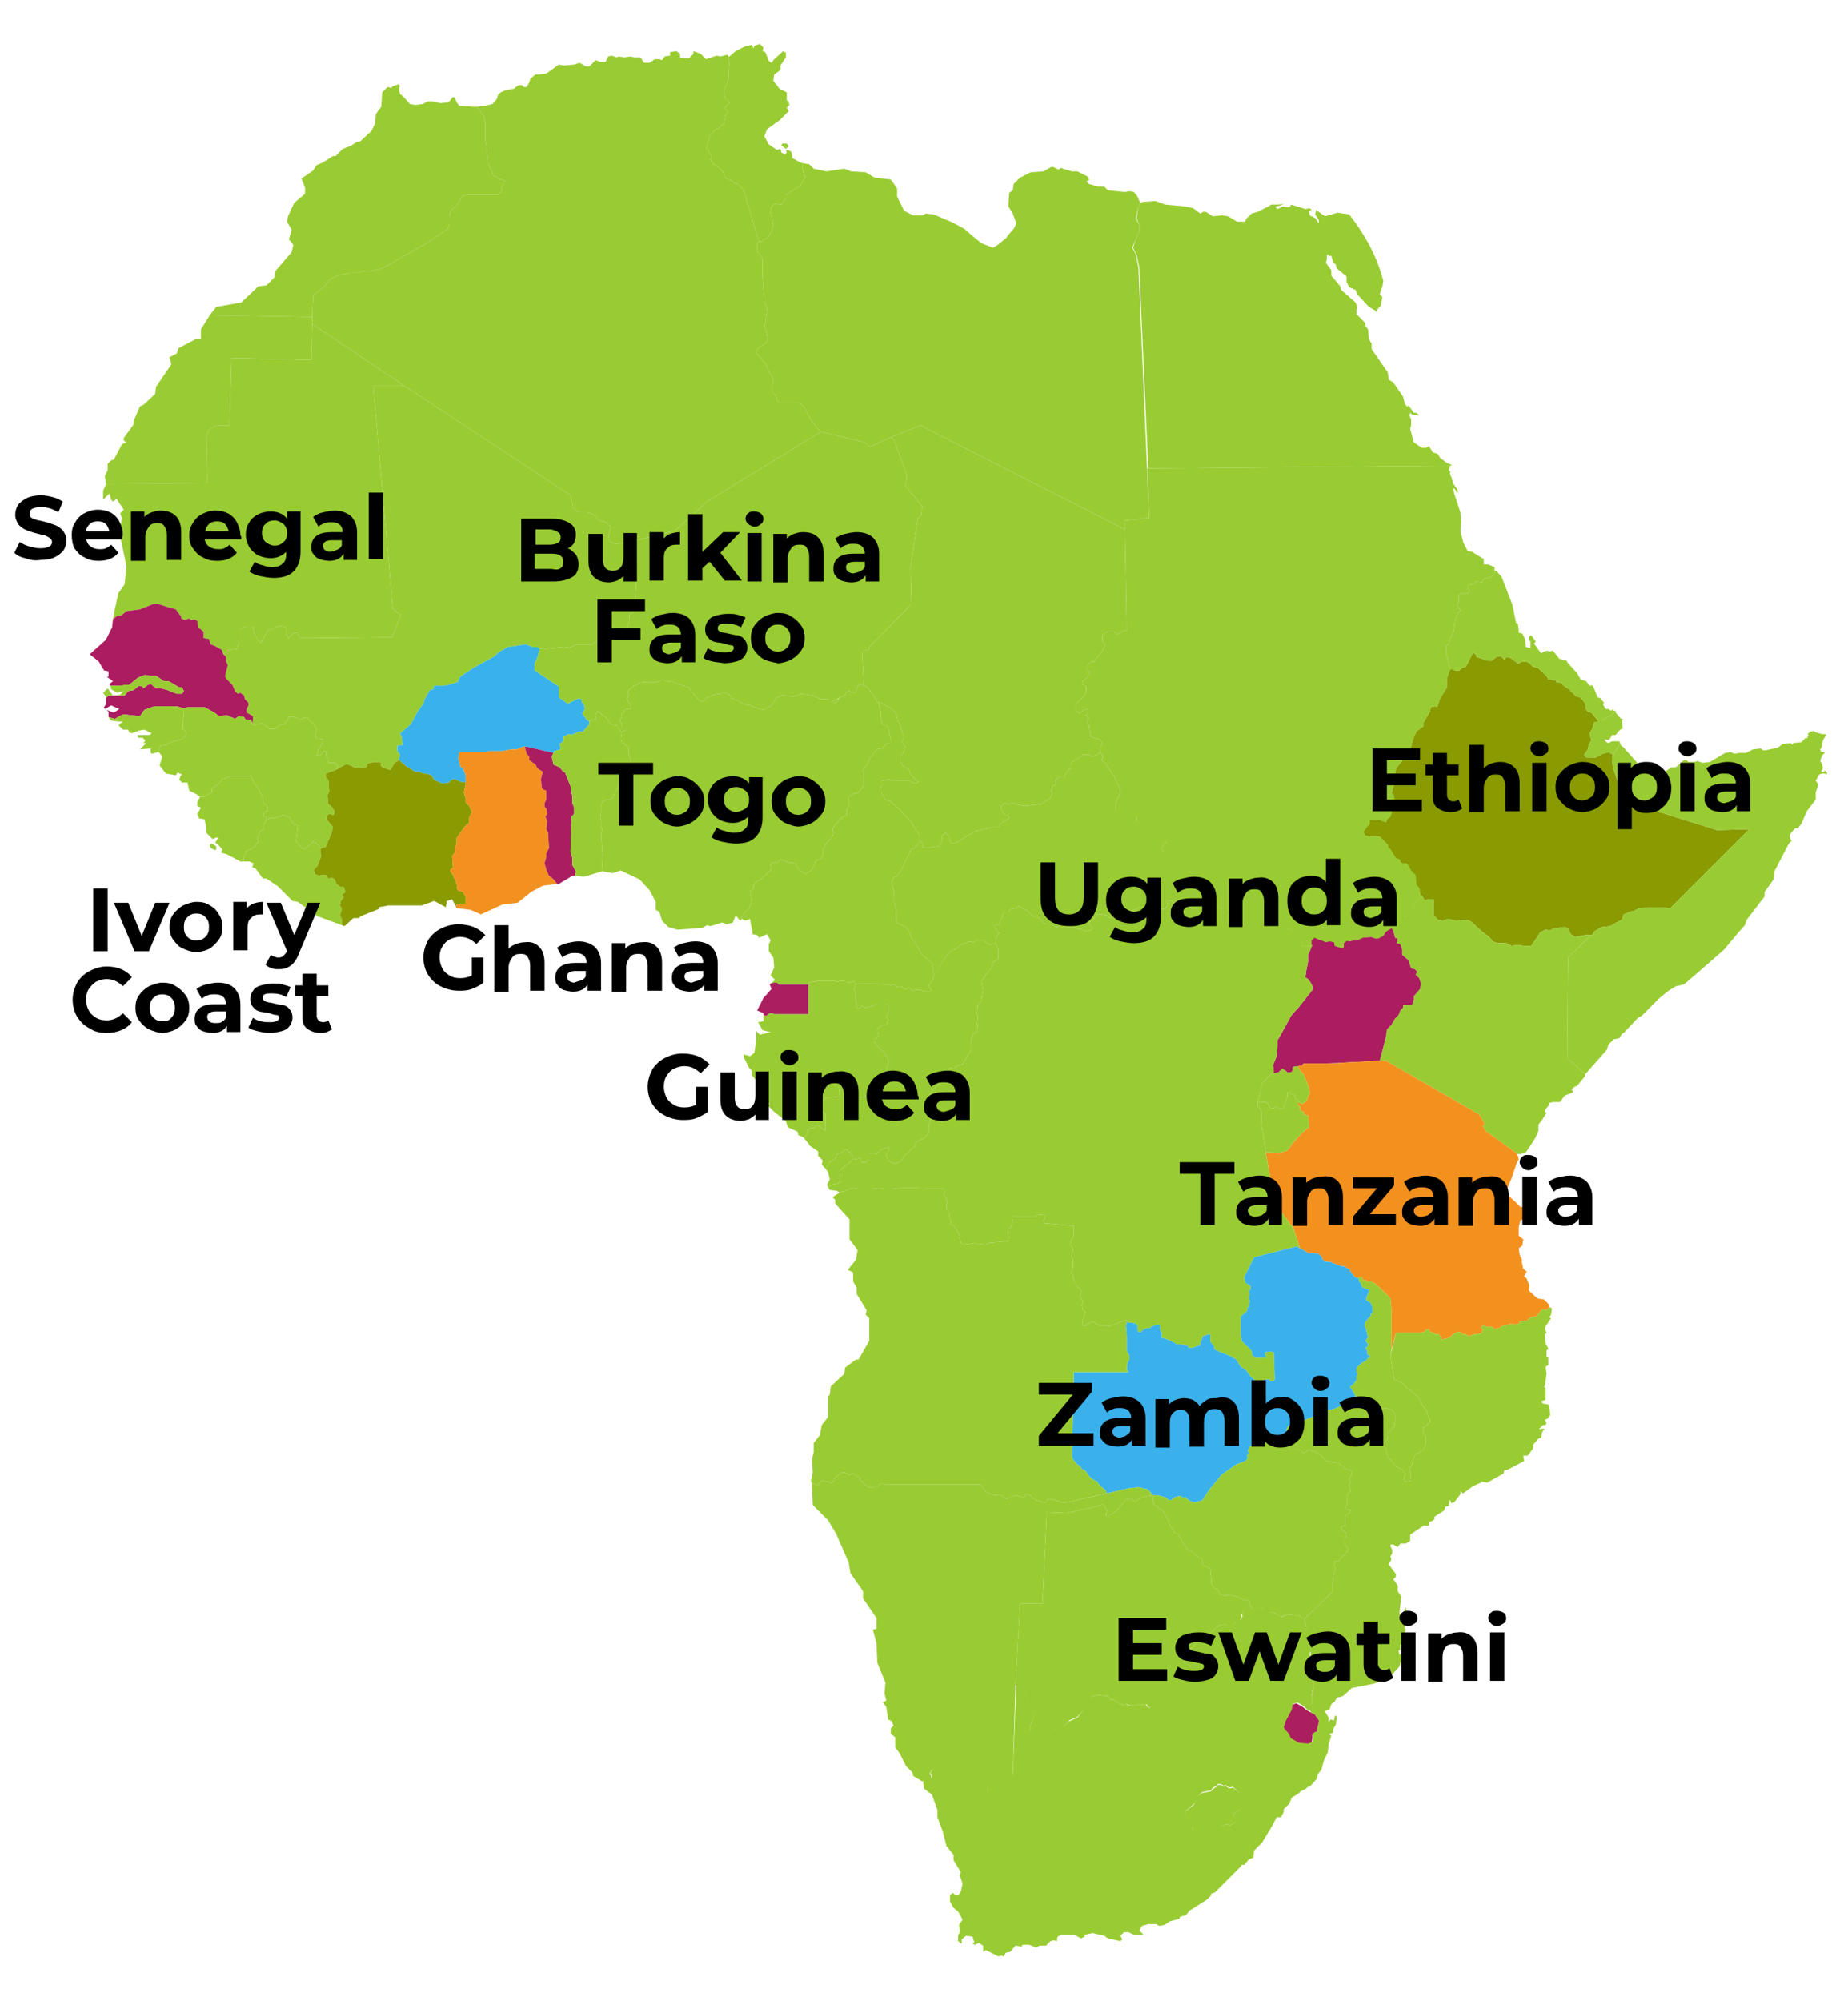 <?xml version="1.0" encoding="utf-8"?>
<!-- Generator: Adobe Illustrator 28.1.0, SVG Export Plug-In . SVG Version: 6.00 Build 0)  -->
<svg version="1.1" id="Layer_1" xmlns="http://www.w3.org/2000/svg" xmlns:xlink="http://www.w3.org/1999/xlink" x="0px" y="0px"
	 viewBox="0 0 206 223" style="enable-background:new 0 0 206 223;" xml:space="preserve">
<style type="text/css">
	.st0{fill:#99CC33;}
	.st1{fill:#899B01;}
	.st2{fill:#AB1C60;}
	.st3{fill:#39B2EB;}
	.st4{fill:#8A9B01;}
	.st5{fill:#F2911F;}
	.st6{fill:#AA1D60;}
	.st7{fill:#AB1E60;}
	.st8{fill:#F3911F;}
	.st9{fill:#3AB1EB;}
	.st10{enable-background:new    ;}
</style>
<g id="_x2014_ÎÓÈ_x5F_1">
	<path class="st0" d="M160.5,51l-0.2-0.4l-0.6-0.2l-0.4-0.7l-0.3,0.2h-0.5l-0.9-0.6l-0.4-1.5l0.1-0.4v-0.7l-0.2-0.4l0.1-0.3l0.2,0.2
		l0.8,0.1l-0.3-0.3h-0.3l-0.5-0.7l-0.2-0.1v0.2l-0.3-0.4l-0.2-0.8l-1.1-1.6l-0.5-0.3l-0.1-0.8l-1.8-2.6v-0.6l-0.3-0.5l-0.1-1.1
		l-0.3-0.4V36l-1-1v-0.4l0.1-0.4l-0.2-0.5l-1.6-1.4l-0.1-0.4l-1-1.2v-0.6l-0.6-0.8l0.1-0.4v-0.4l0.1-0.2l0.1,0.2h0.3l0.2,0.7
		l0.3,0.3l0.1,0.4l1.1,0.9v0.6l0.3,0.6l0.7,0.3l0.2,0.5l1.3,1.4l0.7,0.4l0.1,0.2l0.1-0.3l0.4-0.4l0.2-1l-0.3-0.3l0.3-0.9l0.1-0.6
		c-0.7-2.7-2-5.1-3.8-7.4l-1.3-0.2l-1.4,0.4l-1-0.7l-0.1,0.5l0.4,0.6v0.4l-0.4-0.6L146,24l-0.1-0.5l0.3-0.1l-0.2-0.2l-0.5,0.1
		l-0.6-0.2l-1-0.3l-0.1,0.2l0.4,0.1L144,23l-0.5,0.1L143,23l-0.6,0.3l-0.2-0.2V23l0.5-0.1l0.4-0.2l-0.6,0.1h-0.8l-0.3,0.2l-0.8,0.4
		l-0.4,0.2l-0.7,0.2l-0.6,0.6l-0.1,0.3h-0.9l-1-0.6l-0.7-0.1l-1,0.1l-0.8-0.5h-0.3l-0.3,0.2l-0.8-0.6l-0.9-0.2l-2.2-0.2l-1.1-0.4
		l-1.4,0.1l-0.3,0.1l0,0l-0.2,0.5l-0.2,1.2l0.3,0.8v0.6l-0.4,1l-0.3,0.9l0.4,0.8l0.3,1.4l1,22.4l33.8-0.3v-0.1l-0.5-0.2L160.5,51z"
		/>
	<polygon class="st0" points="128.1,57.7 125.4,58 125.4,59 125.4,59 125.6,70.2 125.2,70.3 124.6,70.7 124.2,70.4 123.4,70.4 
		122.9,70.8 122.9,71.5 123.2,71.8 122.9,72.5 122,73.7 121.7,73.7 121.2,74.2 121.2,74.6 121.5,74.9 121.2,75.5 120.7,75.9 
		120.6,76.2 121.1,76.5 121.1,77.1 120.8,77.6 119.9,78.5 119.9,79.1 120.3,79.5 121,79 121.3,79.1 121.3,79.5 121,79.7 121.4,80 
		121.2,80.4 121.4,80.9 121.5,81.6 121.6,82.1 122.6,82.4 122.9,82.8 122.7,83.2 122.7,83.6 122.6,83.8 122.9,84.1 122.9,84.5 
		122.8,84.7 123.4,85.2 123.5,85.5 124.2,86.5 124.7,87.6 124.9,88 124.8,88.6 124.6,88.9 124.4,89.4 124.4,90.3 124.8,90.6 
		125.5,90.6 125.7,90.3 126.6,90.4 126.9,90.6 126.7,91 126.7,91.5 127.2,91.9 127.9,92.1 128.3,92.2 128.8,92.4 128.9,92.8 
		129.5,93.1 130,93.1 130.2,93.4 130.1,93.8 129.7,94.1 129.6,94.4 129.4,94.6 130,95.1 130.5,95.2 130.7,95.1 131.1,95.4 
		131.3,95.3 132.3,95.9 132.5,96.2 132.5,97 132.8,97.3 133.4,97.5 133.5,97.7 133.5,98.3 133.8,98.5 134.7,98.8 135.1,99.1 
		135.1,99.4 135.2,100.3 135.5,100.5 136,100.8 136.2,101.1 136.2,101.3 136.3,101.3 136.4,101.7 136.7,102.1 137,102.2 
		137.3,102.5 137.9,103 138.5,103.2 138.8,103.1 139,102.8 139.4,102.6 140,102.6 140.4,102.6 140.5,102.8 140.7,102.8 141.3,102.6 
		141.5,102.3 141.9,102 142.5,102 142.7,102.1 143.1,102.8 143.4,103.2 143.5,103.5 144.3,103.7 144.6,104 144.8,104.4 145,104.7 
		145.1,105.1 145.2,105.4 145.3,105.4 146,105.4 146.2,105.5 146.2,105.4 146.1,105.2 146.1,104.8 146.5,104.4 147,104.7 
		147.8,104.9 148.2,104.8 148.7,104.9 148.8,105.4 149.4,105.6 149.7,105.6 149.7,105.1 150.1,104.8 150.4,104.9 150.7,104.8 
		151.1,104.8 151.7,104.5 152.8,104.4 153.4,104.6 154,104.3 154.4,103.9 155,103.4 155,103.4 155.4,103 155.6,102.9 155.8,102.5 
		156.4,102 156.7,102.1 157.4,101.1 158.3,100 158.1,99 157.8,98.7 157.7,97.6 157.2,97.1 157,96.7 156.7,96.3 156.1,96.3 155.9,96 
		155.9,95.8 155.4,95.6 154.9,94.6 154.7,94.5 154.6,94.1 154.1,93.6 153.8,93.2 152.6,93.2 152.1,93.1 151.9,92.7 152.4,92.1 
		152.6,91.9 152.7,91.3 153.3,91.4 153.8,91.3 154.1,91.5 154.5,91.6 154.6,91.3 155,91 155.1,89.6 155.1,88.5 155.3,87.7 155.7,87 
		155.7,86.4 155.5,86.1 155.7,85.5 156.3,84.8 156.4,84.4 156.7,84.4 157,84.5 157.5,82.4 157.9,81.5 158.7,80.9 158.7,80.5 
		159.4,79.3 159.5,78.8 160,78.7 160.2,78.8 160.5,77.9 161.3,76.6 161.3,75.6 161.6,74.7 161.8,74.5 161.6,74.5 161.5,73.9 
		161.2,72.7 161.2,72 161.5,71.7 161.6,71.2 162,70.5 162.2,69.1 162.6,68.2 162.8,68 162.6,67.7 162.4,67.5 162.6,66.9 162.6,66.3 
		163,66.1 163.7,66.1 163.8,65.8 163.6,65.5 163.7,65.2 164.2,65.1 164.6,64.8 165.2,64.9 165.4,64.5 165.9,64.4 166.4,64.2 
		166.7,63.6 166.6,63.6 166.6,63.2 165.9,62.9 165.4,62.9 165.4,62.3 164.1,61.5 163.6,61.4 163.1,60.4 162.8,59.2 162.9,58.2 
		162.8,57.1 162.1,55 162,54.5 162.1,54.4 162.3,54.7 162.4,54.9 162.5,54.9 162.5,54.6 162,53.9 161.8,53.2 161.7,53 161.7,52.9 
		161.6,52.8 161.7,52.6 161.5,52.4 161.6,52.1 161.6,51.9 127.9,52.2 	"/>
	<polygon class="st1" points="158.8,100.3 159.4,100.2 159.8,100.2 159.8,102 160.3,102.5 160.8,102.6 161.5,102.4 162.2,102.6 
		163.6,102.5 164.1,102.8 165.3,103.9 166,104.4 166.4,104.9 166.9,105.1 167.9,105.1 168.5,105.4 169.2,105.3 169.8,105.4 
		170.2,105.4 170.7,105.4 171.5,104.2 171.7,103.9 172.3,103.6 172.8,103.7 173.1,103.5 174.4,103.3 174.8,103.5 175.1,104.1 
		175.6,104.4 176.7,104.2 177.4,104.2 177.5,104.2 177.7,103.8 178.6,103.3 179.5,103.2 180.2,102.8 180.8,102.5 181,101.9 
		181.7,101.6 182.2,101.5 182.7,101.2 184.5,101.1 186.2,101.2 195,92.4 191.4,92.5 183.1,89.9 182.4,89.3 181.4,89.1 181,88.2 
		181.1,87.4 180.3,87 179.8,85.5 179.7,84.4 179.8,84.1 179.3,83.8 178.6,84 177.9,84.4 176.8,84.4 176.6,84.1 177,83.5 177.1,83 
		177.4,82.5 177.2,81.7 177.5,81.2 177.7,80.5 178.2,80.4 177.4,79.4 177,79.3 176.8,79 176.8,78.5 176.2,77.7 175.7,77.6 
		174.9,76.8 174.3,76.4 174.1,76.1 173.5,76 173.4,75.8 172.6,75.7 172.4,75.3 171.4,74.4 170.9,74.3 170.4,73.8 169.9,73.7 
		169.4,73.8 169.3,74 168.4,73.3 167.9,73.2 167.7,73.5 167.3,73.1 166.8,73.2 166.3,73.6 165.8,73.6 164.6,73.2 164.5,72.9 
		164.2,72.7 163.4,74.3 163,74.4 162.7,74.7 162.2,74.7 161.8,74.5 161.6,74.7 161.3,75.6 161.3,76.6 160.5,77.9 160.2,78.8 
		160,78.7 159.5,78.8 159.4,79.3 158.7,80.5 158.7,80.9 157.9,81.5 157.5,82.4 157,84.5 156.7,84.4 156.4,84.4 156.3,84.8 
		155.7,85.5 155.5,86.1 155.7,86.4 155.7,87 155.3,87.7 155.1,88.5 155.1,89.6 155,91 154.6,91.3 154.5,91.6 154.1,91.5 153.8,91.3 
		153.3,91.4 152.7,91.3 152.6,91.9 152.4,92.1 151.9,92.7 152.1,93.1 152.6,93.2 153.8,93.2 154.1,93.6 154.6,94.1 154.7,94.5 
		154.9,94.6 155.4,95.6 155.9,95.8 155.9,96 156.1,96.3 156.7,96.3 157,96.7 157.2,97.1 157.7,97.6 157.8,98.7 158.1,99 158.3,100 
		158.5,99.8 	"/>
	<polygon class="st0" points="165.9,64.4 165.4,64.5 165.2,64.9 164.6,64.8 164.2,65.1 163.7,65.2 163.6,65.5 163.8,65.8 
		163.7,66.1 163,66.1 162.6,66.3 162.6,66.9 162.4,67.5 162.6,67.7 162.8,68 162.6,68.2 162.2,69.1 162,70.5 161.6,71.2 161.5,71.7 
		161.2,72 161.2,72.7 161.5,73.9 161.6,74.5 162.2,74.7 162.7,74.7 163,74.4 163.4,74.3 164.2,72.7 164.5,72.9 164.6,73.2 
		165.8,73.6 166.3,73.6 166.8,73.2 167.3,73.1 167.7,73.5 167.9,73.2 168.4,73.3 169.3,74 169.4,73.8 169.9,73.7 170.4,73.8 
		170.9,74.3 171.4,74.4 172.4,75.3 172.6,75.7 173.4,75.8 173.5,76 174.1,76.1 174.3,76.4 174.9,76.8 175.7,77.6 176.2,77.7 
		176.8,78.5 176.8,79 177,79.3 177.4,79.4 178.2,80.4 178.8,80.2 179.1,79.9 179.5,79.8 180.1,79.2 179.9,79.2 179.8,79 179.6,79.2 
		179.3,79 179,79 178.7,78.5 178.8,78.3 178.4,77.8 178.1,77.7 177.6,76.5 177.4,76.3 177.4,76.4 177.2,76.4 176.8,75.9 176.2,75.7 
		175.8,75 174.8,73.9 174.6,73.6 173.8,73.4 173.6,73.1 173.1,72.5 172.7,72.6 172.5,72.5 172.1,72.6 171.8,72.8 171.5,72.4 
		171,71.7 171.2,71.5 170.7,70.8 170.5,70.9 170.4,71.4 170.6,71.4 170.6,72.2 170.1,72.1 170,71.2 169.7,70.6 169.3,70.5 
		169.3,70.2 169.2,69.5 169,69.4 168.6,67.4 167.4,64.3 166.8,63.6 166.7,63.6 166.4,64.2 	"/>
	<polygon class="st0" points="179.1,79.9 178.8,80.2 177.7,80.5 177.5,81.2 177.2,81.7 177.4,82.5 177.1,83 177,83.5 176.6,84.1 
		176.8,84.4 177.9,84.4 178.6,84 179.3,83.8 179.8,84.1 179.9,84 180.6,82.8 180.5,82.6 179.7,82.6 179.3,82.8 179.1,82.7 
		178.8,82.4 179.4,82.4 179.7,81.9 180.1,81.9 180.6,81.3 180.9,81.2 180.8,80.3 180.9,80.1 180.7,80.1 180.1,79.4 180.1,79.2 
		180.1,79.2 179.5,79.8 	"/>
	<polygon class="st0" points="179.7,84.4 179.8,85.5 180.3,87 181.1,87.4 181,88.2 181.4,89.1 182.4,89.3 183.1,89.9 191.4,92.5 
		195,92.4 186.2,101.2 184.5,101.1 182.7,101.2 182.2,101.5 181.7,101.6 181,101.9 180.8,102.5 180.2,102.8 179.5,103.2 
		178.6,103.3 177.7,103.8 177.5,104.2 177.4,104.2 177.4,104.2 174.8,106.7 174.7,117.9 176.7,119.7 176.8,119.6 179.1,117 
		179.3,116.4 179.9,115.8 180.5,115.7 180.8,115.2 181,115.1 182.6,113.4 183,113.2 185,111.2 186,110.4 186.8,109.9 187.7,109.7 
		189,108.6 192.2,105.8 193.7,104 194.5,103.1 194.7,102.5 196.7,99.9 196.7,99.4 197.7,98 197.8,97.1 199.4,94 199.7,93.7 
		199.5,93.3 199.5,93 200.1,92.3 200.4,92.3 200.8,91.8 201.4,90.4 202.4,89.1 202.4,88.3 202.5,88 202.7,87.4 202.4,87 202.8,86.3 
		203.1,86.2 203.5,86.2 203.5,86.3 203.7,86.2 203.5,85.9 203.3,85.9 203.4,86 203,86 203.2,85.6 203.1,85.1 202.9,84.8 203.1,84.2 
		203.4,83.9 203.4,83.8 203,83.8 202.9,83.5 203.1,83.2 203.1,82.8 203.3,82.3 203.6,81.9 203.4,81.8 203.1,81.8 202.4,81.6 
		202.1,81.4 202.1,81.5 201.8,81.5 201.5,81.8 201.6,81.9 201.4,82.3 201.3,82.2 200.8,82.7 199.9,82.8 199.8,83 199.6,82.8 
		198.7,82.9 198.2,83.3 196.8,83.6 196.5,83.6 196.3,83.4 195.4,83.5 194.6,83.9 193.8,83.9 193.4,84 192.9,83.8 192.3,83.9 
		190.6,84.9 189.8,85 189.2,84.8 188.9,84.9 188.2,84.9 188,84.7 187.7,84.7 186.8,85.5 186.3,85.5 185.6,86 185.3,86.3 184.5,86.4 
		183.8,86.2 183.1,85.6 182.8,85.5 182.6,85.1 180.9,83.2 180.7,83.1 180.6,82.8 179.9,84 	"/>
	<polygon class="st0" points="174.8,106.7 177.4,104.2 177.4,104.2 176.7,104.2 175.6,104.4 175.1,104.1 174.8,103.5 174.4,103.3 
		173.1,103.5 172.8,103.7 172.3,103.6 171.7,103.9 171.5,104.2 170.7,105.4 170.2,105.4 169.8,105.4 169.2,105.3 168.5,105.4 
		167.9,105.1 166.9,105.1 166.4,104.9 166,104.4 165.3,103.9 164.1,102.8 163.6,102.5 162.2,102.6 161.5,102.4 160.8,102.6 
		160.3,102.5 159.8,102 159.8,100.2 159.4,100.2 158.8,100.3 158.5,99.8 158.3,100 157.4,101.1 156.7,102.1 156.4,102 155.8,102.5 
		155.6,102.9 155.4,103 155,103.4 155,103.4 155.1,103.4 155.3,103.7 155.5,104.5 155.8,104.6 155.7,105.1 156.1,105.2 156.3,105.8 
		156.3,106.4 157,107 157.3,107.9 157.7,108 158,108.3 157.8,108.6 158.2,109 158.4,109.6 158.3,110.2 157.6,111 157.6,111.4 
		157.4,112 156.4,112 156.4,112.3 156.1,112.6 155.9,113.1 155.5,113.5 155.1,114.2 154.6,114.7 154.5,115.5 153.8,118.2 
		154.5,118.2 164.9,124.2 165.5,125.2 165.3,125.5 165.5,125.8 165.7,126.1 169.2,128.6 169.5,128.6 170.1,128.4 171.1,126.9 
		171.5,126 171.5,125.3 171.9,124.8 172.4,124 172.2,123.9 172.3,123.6 172.7,123.1 172.7,122.9 173.1,122.8 173.9,122.8 
		174.4,122.1 175.4,121.7 175.2,121.4 175.5,121.1 175.8,121 176.7,119.9 176.7,119.7 174.7,117.9 	"/>
	<polygon class="st0" points="147.7,118.5 148.8,118.5 149.9,118.4 147.8,118.5 	"/>
	<polygon class="st2" points="145.8,106.4 145.8,107.2 145.6,108.2 145.5,108.9 145.8,109.1 146.1,109.5 146.3,109.9 146.3,110.3 
		144.8,112.2 143.9,113.2 143.7,113.6 142.6,115.6 142.4,115.9 142.4,116.7 142.3,117.7 141.9,118.7 142,119.4 141.9,119.5 
		142,119.6 142.5,119.5 142.9,119.1 143.3,119.3 143.5,119.5 143.9,119.5 144.1,119.3 144.1,118.9 144.6,118.8 144.7,118.9 
		144.8,118.7 145.1,118.8 145.3,118.5 147.7,118.5 147.8,118.5 149.9,118.4 153.8,118.2 154.5,115.5 154.6,114.7 155.1,114.2 
		155.5,113.5 155.9,113.1 156.1,112.6 156.4,112.3 156.4,112 157.4,112 157.6,111.4 157.6,111 158.3,110.2 158.4,109.6 158.2,109 
		157.8,108.6 158,108.3 157.7,108 157.3,107.9 157,107 156.3,106.4 156.3,105.8 156.1,105.2 155.7,105.1 155.8,104.6 155.5,104.5 
		155.3,103.7 155.1,103.4 155,103.4 154.4,103.9 154,104.3 153.4,104.6 152.8,104.4 151.7,104.5 151.1,104.8 150.7,104.8 
		150.4,104.9 150.1,104.8 149.7,105.1 149.7,105.6 149.4,105.6 148.8,105.4 148.7,104.9 148.2,104.8 147.8,104.9 147,104.7 
		146.5,104.4 146.1,104.8 146.1,105.2 146.2,105.4 146.2,105.5 146,106 	"/>
	<polygon class="st0" points="121.8,84.3 121.4,84.1 120.7,84.1 120.2,84.5 119.5,84.9 119.4,85.3 119.4,85.6 119.1,85.8 
		118.6,86.6 118.3,86.6 118.1,86.5 117.7,86.9 117.7,87.4 117.3,87.6 117.2,88.1 117.3,88.5 117.1,88.9 116.7,89.2 116.1,89.6 
		115.1,89.7 114.3,89.8 113.5,89.7 113.1,89.5 112.4,89.6 112,89.5 111.6,89.8 111.6,90.2 112,90.8 112.3,90.8 112.5,91.2 
		111.6,91.7 111.3,92.2 110.5,92.2 108.8,92.6 108.1,93 107.4,93.4 106.6,93.9 106.1,94 105.9,93.7 105.7,93.1 105.4,92.8 105,93.1 
		105,93.7 104.7,94.3 103.9,94.4 103.5,94.5 102.9,94.5 102.8,93.9 102.5,93.6 102.5,93.8 102,94.5 101.6,94.6 101.3,95.2 
		100.8,96.2 100.5,96.9 100,97.6 99.6,97.8 99.4,98.2 99.5,98.8 99.7,99.5 99.6,100.2 99.8,100.9 99.9,101.6 99.9,102.7 
		100.1,102.9 101,103.3 101.4,103.9 101.6,104.5 102.3,105.5 102.7,106.3 103,106.6 103.9,107.3 104,107.9 104,108.4 104.1,108.5 
		104.2,108.6 105.5,106.5 106.2,105.8 106.7,105.7 106.9,105.4 108.1,104.9 108.5,105 108.8,104.8 109.3,104.8 109.7,104.8 
		109.9,105 110.4,105.3 110.7,105.2 111,105.1 111,104.6 111.2,104.2 111.4,104 110.9,103.4 110.9,103.1 111.3,103 111.5,102.8 
		111.5,102.5 111.8,102.2 111.8,101.8 112,101.6 112.4,101.6 112.8,101.2 113.3,101.3 113.4,101 113.7,101 114.1,101.3 114.4,101.4 
		115.2,102.1 115.7,102.2 116.4,102.9 116.6,103 117.2,103 117.8,103.3 118.5,103.4 118.8,103.4 119.2,103.3 119.6,103.3 
		120.1,103.5 120.8,103.6 121,103.8 121.7,103.6 121.8,103.4 121.5,103.1 121.4,102.8 121.9,102.4 122.3,101.9 122.9,101.9 
		123.4,102 123.7,102.3 124.1,102.2 125.3,102 125.5,101.8 125.9,101.6 127.1,101.1 127.5,101.1 127.5,101.3 127.8,101.4 
		127.9,101.7 128.1,101.7 128.5,101.5 129.1,101.4 129.5,101.3 129.9,101.3 130.2,100.8 130.1,100.6 130.1,100.4 130.6,100.3 
		130.8,100.6 131.4,100.7 131.8,100.7 132,100.8 132.5,100.9 132.8,101.2 133.9,101.2 134.1,101.3 134.9,100.9 135.6,100.9 
		136.1,101.2 136.2,101.3 136.2,101.1 136,100.8 135.5,100.5 135.2,100.3 135.1,99.4 135.1,99.1 134.7,98.8 133.8,98.5 133.5,98.3 
		133.5,97.7 133.4,97.5 132.8,97.3 132.5,97 132.5,96.2 132.3,95.9 131.3,95.3 131.1,95.4 130.7,95.1 130.5,95.2 130,95.1 
		129.4,94.6 129.6,94.4 129.7,94.1 130.1,93.8 130.2,93.4 130,93.1 129.5,93.1 128.9,92.8 128.8,92.4 128.3,92.2 127.9,92.1 
		127.2,91.9 126.7,91.5 126.7,91 126.9,90.6 126.6,90.4 125.7,90.3 125.5,90.6 124.8,90.6 124.4,90.3 124.4,89.4 124.6,88.9 
		124.8,88.6 124.9,88 124.7,87.6 124.2,86.5 123.5,85.5 123.4,85.2 122.8,84.7 122.9,84.5 122.9,84.1 122.6,83.8 122.5,84 	"/>
	<polygon class="st0" points="89.6,19.5 89.8,19.7 89.2,20.7 87.6,21.7 87.6,22.1 87.1,22.8 86.4,22.7 86,23 86,23.3 85.9,23.7 
		86.1,24.6 86.2,25.3 86,25.5 86.1,25.7 85.9,25.9 85.6,26.5 85.1,26.7 85,26.9 84.6,26.9 84.6,26.9 84.4,27.1 84.4,28.1 84.7,28.3 
		85,28.9 85,30.8 85.1,31.8 85.1,32.1 85.2,33.6 85.5,34.4 85.3,35.9 85.2,36.2 85.4,36.9 85.6,37.9 85.3,38.3 84.6,38.7 84.4,39 
		84.2,39.2 84.6,39.7 85.3,40.5 85.8,41.6 86,41.8 86.2,42.5 86.1,42.9 86.1,43.7 86.5,44.1 86.6,44.6 86.9,44.9 88,44.9 89.1,44.9 
		89.6,45.3 89.9,45.9 90.5,47 90.8,47.3 91.1,47.7 91.5,48.1 96.4,49.3 96.9,49.8 99.4,48.7 102.6,47.4 125.4,59 125.4,59 125.4,59 
		125.4,58 128.1,57.7 126.9,29.8 126.6,28.3 126.2,27.6 126.6,26.7 127,25.7 127,25.1 126.6,24.3 126.9,23.1 127.1,22.6 126.8,21.9 
		126.4,21.4 125.9,21.3 125.4,21.4 123.5,21.2 123.1,20.8 122.4,20.8 121.4,20.5 121.1,20.2 121.4,20.1 121.3,19.7 120.1,19.1 
		119.5,19.1 118.5,18.8 118.3,18.7 118,18.9 117.4,18.6 117.2,18.6 116.3,19.1 114.9,19.2 113.7,19.8 113,20.5 112.9,21.2 
		112.5,21.5 112.4,23 112.9,23.8 113.3,24.9 113,25.5 112.3,26.3 112.2,26.5 111.2,27.3 110.7,27.6 109.4,27.1 108.3,26.2 
		107.5,25.5 106.2,24.8 104.1,23.9 103.2,23.8 102.9,24 101.8,24 100.8,23.5 100,21.9 100,21 99.3,20 97.5,19.8 96.5,19.2 
		94.9,19.1 94.1,18.8 92.1,19.1 90.7,18.8 90.2,18.3 89.5,18.2 89.4,18.4 	"/>
	<polygon class="st0" points="81.3,7 81.2,7.9 81.2,8.8 80.7,10.1 80.8,10.9 81.2,11.3 81.3,11.5 81,11.7 80.8,12.1 81.2,12.5 
		80.9,12.8 80.7,13.8 80.4,14 80.1,14.3 79.7,14.5 79.1,15.2 78.7,16.6 78.9,16.7 79.3,17.4 79.2,17.8 79.5,18.3 79.8,18.4 
		80.6,19.1 80.8,19.8 81.5,20.1 81.7,20.3 82.2,20.5 82.9,21.2 84.6,26.9 85,26.9 85.1,26.7 85.6,26.5 85.9,25.9 86.1,25.7 86,25.5 
		86.2,25.3 86.1,24.6 85.9,23.7 86,23.3 86,23 86.4,22.7 87.1,22.8 87.6,22.1 87.6,21.7 89.2,20.7 89.8,19.7 89.6,19.5 89.4,18.4 
		89.5,18.2 89.2,18.1 88.3,17.6 88.3,17.3 88.2,16.9 87.8,16.7 87.6,16.8 87.7,17 87.5,17.2 87.1,17 87,16.6 86.6,16.7 85.7,16.1 
		85.2,15.2 85.5,14.4 86.9,13.4 87.7,12.6 87.9,12.4 87.7,12 88,11.7 87.9,11.3 87.7,11.2 87.7,10.3 86.9,9.9 86.2,9 86.3,8.3 
		87,7.8 87,7.3 87.6,6.4 87.6,5.9 87.3,5.7 86.3,6.6 86,7 85.7,6.8 85.3,5.8 85,5.7 85.1,5.3 84.7,4.9 84.1,5.1 84,5.4 83.8,5 
		83,5.2 82,5.7 81.3,6.3 81.2,6.3 81.2,6.7 	"/>
	<polygon class="st0" points="87.2,16 87.1,16.2 87.6,16.6 87.9,16.3 87.7,16 	"/>
	<polygon class="st0" points="53.6,12.5 53.9,12.9 54,13.4 54.1,13.6 54.1,14.6 54.1,15.7 54.2,16.1 54.4,18.2 54.8,19 55,19.6 
		55.4,19.7 55.7,20 56,20 56.3,20.2 55.9,20.9 56,21.1 55.6,21.7 52.3,21.7 51.6,21.8 50.9,22.9 50.3,23.4 50.1,24.1 50.1,25 
		49.9,25.5 47.9,26.9 44.9,28.6 42.6,29.9 41.5,30.2 40.4,30.2 39.9,30.4 39,30.4 37.6,30.7 36.7,31.2 36.2,31.9 34.9,32.9 
		34.8,35.3 34.8,35.3 34.8,36.1 34.8,36.1 34.8,36.1 45.1,43 45.1,43 63.6,55.2 63.9,56.6 64.5,57.1 65.5,57.1 66.3,57.4 66.8,58 
		67.5,58.2 68.1,58.7 68,59.1 67.8,60 68,60.4 68.6,60.6 69.9,60.5 71,60.1 71,60.2 75.3,59.1 78.8,55.9 91.5,48.1 91.5,48.1 
		91.1,47.7 90.8,47.3 90.5,47 89.9,45.9 89.6,45.3 89.1,44.9 88,44.9 86.9,44.9 86.6,44.6 86.5,44.1 86.1,43.7 86.1,42.9 86.2,42.5 
		86,41.8 85.8,41.6 85.3,40.5 84.6,39.7 84.2,39.2 84.4,39 84.6,38.7 85.3,38.3 85.6,37.9 85.4,36.9 85.2,36.2 85.3,35.9 85.5,34.4 
		85.2,33.6 85.1,32.1 85.1,31.8 85,30.8 85,28.9 84.7,28.3 84.4,28.1 84.4,27.1 84.6,26.9 84.6,26.9 82.9,21.2 82.2,20.5 81.7,20.3 
		81.5,20.1 80.8,19.8 80.6,19.1 79.8,18.4 79.5,18.3 79.2,17.8 79.3,17.4 78.9,16.7 78.7,16.6 79.1,15.2 79.7,14.5 80.1,14.3 
		80.4,14 80.7,13.8 80.9,12.8 81.2,12.5 80.8,12.1 81,11.7 81.3,11.5 81.2,11.3 80.8,10.9 80.7,10.1 81.2,8.8 81.2,7.9 81.3,7 
		81.2,6.7 81.2,6.3 81.1,6.1 80.3,6.3 79.9,6.2 78.7,6.6 78.1,6 77.3,5.7 77.3,6 76.8,6.5 75.8,6.4 75.8,6 75.4,5.7 74.7,5.8 
		74.7,6.2 74.1,6.3 73.8,6.7 73.5,6.6 73,6.6 72.4,7 71.8,7 71.4,6.4 70.7,6.4 70.3,6.3 69.6,6.4 69,6.3 68.7,6.4 68.2,6.2 
		67.8,6.3 67.5,6.9 66.9,6.9 66.4,6.7 65.7,7.4 65.3,7.4 64.6,7 64,7.2 62.9,7.3 62.3,7.2 60.9,8.2 60.1,8.3 59.7,8.3 59.1,8.8 
		59,9.2 58.7,9.7 58.4,9.7 58.2,9.5 57.8,9.5 57.5,9.7 57.3,9.9 56.5,10 55.8,10.3 55.5,10.6 55.4,11 54.9,11.6 54,11.8 53.2,11.9 
		53.4,12.2 	"/>
	<polygon class="st0" points="34.8,35.3 34.8,35.3 34.9,32.9 36.2,31.9 36.7,31.2 37.6,30.7 39,30.4 39.9,30.4 40.4,30.2 41.5,30.2 
		42.6,29.9 44.9,28.6 47.9,26.9 49.9,25.5 50.1,25 50.1,24.1 50.3,23.4 50.9,22.9 51.6,21.8 52.3,21.7 55.6,21.7 56,21.1 55.9,20.9 
		56.3,20.2 56,20 55.7,20 55.4,19.7 55,19.6 54.8,19 54.4,18.2 54.2,16.1 54.1,15.7 54.1,14.6 54.1,13.6 54,13.4 53.9,12.9 
		53.6,12.5 53.4,12.2 53.2,11.9 52.8,11.9 51.2,11.8 50.9,11.4 50.7,10.9 50.5,10.8 50.5,10.8 50,11.4 49.1,11.5 48.2,11.3 
		47.7,11.3 47.1,11.6 46.3,11.7 45.7,11.6 44.9,10.7 44.6,10.5 44.5,10.1 44.5,9.7 44.6,9.6 44.4,9.4 43.8,9.6 43.6,9.8 43.2,9.7 
		42.6,10.3 42.5,11.9 41.9,12.7 41.8,13.8 41.4,14.6 40.1,15.8 39.8,15.8 39.2,16.2 38.2,16.6 37.4,17.4 37.1,17.4 36,18.1 
		35.3,18.4 34.9,19 33.6,19.9 34,20.9 34,21.6 32.8,22.6 32.1,24.1 32,24.7 32.5,25.6 32.2,26.7 32.4,26.9 32.7,27.3 32.5,28.1 
		30.7,30.2 30.6,30.9 29.7,31.8 28.8,31.9 26.9,33.7 24.1,34.2 23.4,35.1 	"/>
	<polygon class="st0" points="23,48.7 23.3,47.9 23.9,47.5 24.6,47.4 25.6,47.4 25.8,39.9 34.7,40.1 34.8,36.1 34.8,36.1 34.8,35.3 
		23.4,35.1 22.4,36.7 22.4,37.8 21.8,37.8 19.9,38.8 19.7,39.4 18.9,39.8 19.1,40.6 17.4,43.1 17.3,43.9 16,45.1 15.6,45.3 
		14.9,46.9 14.9,47.3 13.8,48.8 13.8,49.1 14.1,49.3 13.6,49.5 12.7,51.2 12.4,51.3 12,51.7 12,52.4 11.7,53 11.8,53.9 23.1,53.8 	
		"/>
	<polygon class="st0" points="13.5,68.6 14.1,68.1 15.6,67.9 17.1,67.3 17.6,67.3 18.9,67.7 19.6,67.9 20.2,68.7 20.2,68.9 
		20.6,69.1 21.1,68.9 21.3,69.1 21.7,69 22,69.2 22.1,69.9 22.7,70.4 22.7,71.1 23.3,71.2 23.5,71.8 24,72 24.7,72.4 24.9,72.9 
		24.9,72.9 25.5,72.4 26.4,72.3 26.7,71.5 26.7,71.1 26.7,70.1 27.5,69.8 28.2,69.8 28.3,70.5 28.8,71.4 29.1,71.6 29.8,70.3 
		31.2,69.7 31.9,69.9 31.9,70.7 32.2,71.1 32.7,70.5 33.1,70.5 33.4,71 33.7,71.1 43.7,71 44.7,68.5 43.8,67.9 41.6,43 45,43 
		45.1,43 45.1,43 34.8,36.1 34.8,36.1 34.7,40.1 25.8,39.9 25.6,47.4 24.6,47.4 23.9,47.5 23.3,47.9 23,48.7 23.1,53.8 11.8,53.9 
		11.8,54 11.5,54.7 11.5,55.7 12.2,55 12.4,55.7 12.6,55.9 13,55.6 13.8,56.8 13.4,57.2 13.6,57.8 13.4,58.7 13.1,58.7 12.7,59 
		13.5,60.2 14.1,63.1 13.9,65.1 13.2,66.1 12.8,67.9 12.6,69 13.1,68.6 	"/>
	<polygon class="st0" points="44.6,84.1 44.3,83.7 44.3,83.1 44.9,83 44.8,82.2 44.6,81.7 45.1,81.3 45.8,80.7 46.6,79.2 47.2,78.4 
		47.3,78 47.9,76.9 48.3,76.8 48.4,76.4 49.3,76.4 49.6,76.4 51,76 51.3,75.4 52.8,74.4 55,73.2 55.7,72.6 56.6,72.1 57.9,71.9 
		58.6,71.8 59.4,72.1 59.9,72.1 60.2,72.3 60.2,72.2 60.9,72.3 62.8,72.1 63.5,72.2 64.2,71.8 65.5,71.8 66,71.8 66.8,71.3 
		67.7,71.2 68.5,70.8 69.9,70 70.1,69.4 70.2,68.4 70.7,68.2 70.9,65.6 71,60.2 71,60.1 69.9,60.5 68.6,60.6 68,60.4 67.8,60 
		68,59.1 68.1,58.7 67.5,58.2 66.8,58 66.3,57.4 65.5,57.1 64.5,57.1 63.9,56.6 63.6,55.2 45.1,43 45,43 41.6,43 43.8,67.9 
		44.7,68.5 43.7,71 33.7,71.1 33.4,71 33.1,70.5 32.7,70.5 32.2,71.1 31.9,70.7 31.9,69.9 31.2,69.7 29.8,70.3 29.1,71.6 28.8,71.4 
		28.3,70.5 28.2,69.8 27.5,69.8 26.7,70.1 26.7,71.1 26.7,71.5 26.4,72.3 25.5,72.4 24.9,72.9 25.2,73.2 25.2,73.7 25.4,74.1 
		25.1,75.3 25.2,75.6 25.9,76.3 26.2,77 26.5,77.3 26.8,77.2 27.2,77.5 27.3,77.9 27.7,78.3 27.7,78.6 27.5,79 27.5,79.4 28.2,79.8 
		28.2,80.3 28.1,80.6 28.1,80.7 28.4,80.8 29,80.6 29.4,80.7 30,81.2 30.7,81.2 31.3,80.7 31.7,80.7 32.2,79.9 32.8,79.9 33.5,80.2 
		33.8,80 34.3,79.9 34.4,80.2 35,80.7 35.3,81.3 35.1,82.1 35.4,82.3 36,82.4 36,82.8 35.5,83.5 35.3,84.2 35.7,84.1 36,83.8 
		36.4,83.7 36.4,84.3 36.6,84.6 36.6,85 37.3,85 37.6,85.3 37.6,85.7 38.5,85.2 38.8,85.2 39.5,85.5 40.6,85.6 40.9,85.4 40.9,85.1 
		41.8,84.9 42.6,85 42.4,85.2 42.6,85.5 43.5,85.8 44,85 44.4,84.8 	"/>
	<polygon class="st3" points="64.9,79.5 65.2,79 65.1,78.5 64.9,78.3 64.8,77.9 64.5,77.8 63.3,78.4 62.3,77.7 62.3,76.5 59.6,74.7 
		59.6,73.9 59.9,73.3 60.1,72.6 60.2,72.3 59.9,72.1 59.4,72.1 58.6,71.8 57.9,71.9 56.6,72.1 55.7,72.6 55,73.2 52.8,74.4 
		51.3,75.4 51,76 49.6,76.4 49.3,76.4 48.4,76.4 48.3,76.8 47.9,76.9 47.3,78 47.2,78.4 46.6,79.2 45.8,80.7 45.1,81.3 44.6,81.7 
		44.8,82.2 44.9,83 44.3,83.1 44.3,83.7 44.6,84.1 44.4,84.8 44.5,84.7 45.3,85.4 46.3,86 46.8,86 47.1,86.2 47.5,86.2 48.1,86.4 
		48.4,86.9 49.3,87.3 50,87.2 50.5,86.8 50.9,86.9 51.3,87.1 51.9,87.2 51.9,86.4 51.6,85.6 51.3,85.4 51.1,84.5 51.2,83.8 
		52.1,83.8 54.2,83.8 54.5,83.7 55.9,83.7 57,83.5 57.6,83.5 58.3,83.2 58.5,83.2 58.5,83.2 58.7,83.2 61.7,83.9 61.8,83.7 
		62.5,83.5 62.4,82.9 62.8,82.6 62.8,82.1 63.4,81.8 63.7,81.9 64.6,81.5 65,81.5 65.7,80.7 65.7,80.3 65.5,80.3 	"/>
	<polygon class="st2" points="13.7,79.6 15.6,79.8 16.1,79.1 17.2,78.7 19.7,78.7 20.4,78.9 20.4,78.9 21,78.8 22.8,78.8 23.9,79.4 
		24.4,79.8 25.3,79.7 26.2,80.1 26.6,79.8 27.2,79.9 27.4,80.2 28,80.2 28.1,80.6 28.2,80.3 28.2,79.8 27.5,79.4 27.5,79 27.7,78.6 
		27.7,78.3 27.3,77.9 27.2,77.5 26.8,77.2 26.5,77.3 26.2,77 25.9,76.3 25.2,75.6 25.1,75.3 25.4,74.1 25.2,73.7 25.2,73.2 
		24.9,72.9 24.7,72.4 24,72 23.5,71.8 23.3,71.2 22.7,71.1 22.7,70.4 22.1,69.9 22,69.2 21.7,69 21.3,69.1 21.1,68.9 20.6,69.1 
		20.2,68.9 20.2,68.7 19.6,67.9 18.9,67.7 17.6,67.3 17.1,67.3 15.6,67.9 14.1,68.1 13.5,68.6 13.1,68.6 12.6,69 12.5,69.9 
		11.8,71.3 10,72.9 11,73.7 11.6,74.7 12.1,74.8 12.1,75.4 11.9,75.4 12.6,75.9 12.2,76.2 12.3,76.4 13.6,76.4 13.9,76.3 14.4,76.3 
		15.4,75.5 16.2,75.2 16.7,75.3 17.4,75.3 18.3,75.9 18.8,75.9 20,76.6 20.3,76.6 20.5,77 20.3,77.3 19.7,77.3 18.7,76.9 18,76.7 
		17.4,76.7 16.8,76.2 16.5,76.3 16,76.7 15.9,76.5 15.5,76.4 14.9,76.9 14.3,77 13.9,77.5 12.1,77.5 11.8,77.8 11.8,78.5 11.6,78.8 
		11.7,79 12.4,78.6 13.3,79 12.7,79.4 12.4,79.3 11.9,79.1 12.1,79.3 12.1,79.9 12.8,80.1 	"/>
	<polygon class="st0" points="13.9,77.5 14.3,77 14.9,76.9 15.5,76.4 15.9,76.5 16,76.7 16.5,76.3 16.8,76.2 17.4,76.7 18,76.7 
		18.7,76.9 19.7,77.3 20.3,77.3 20.5,77 20.3,76.6 20,76.6 18.8,75.9 18.3,75.9 17.4,75.3 16.7,75.3 16.2,75.2 15.4,75.5 14.4,76.3 
		13.9,76.3 13.6,76.4 12.3,76.4 12.4,76.8 13.1,77.2 13.8,77 13.4,77.4 12.6,77.5 12,76.7 11.5,77.2 11.8,77.6 11.8,77.8 12.1,77.5 
			"/>
	<polygon class="st0" points="18.5,83 19.3,82.6 20.2,82.4 20.7,82 20.7,81.5 20.4,81.2 20.4,80.2 20.5,79.8 20.4,78.9 19.7,78.7 
		17.2,78.7 16.1,79.1 15.6,79.8 13.7,79.6 12.8,80.1 12.1,79.9 12.1,79.9 12.4,80.3 13.3,80.4 13.7,80.4 13.2,80.8 13.7,81.3 
		14.3,81.3 14.4,81.6 14.7,81.7 15.5,81.4 16.1,81.3 16.9,81.7 16.7,81.9 15.3,81.9 15.4,82.2 15.9,82.2 16.2,82.5 16,82.8 
		16.3,82.8 15.6,83.5 16.8,83.4 16.8,83.8 16.9,84 17.6,83.8 17.9,83.1 	"/>
	<polygon class="st0" points="30.7,98.6 30.7,98.6 29.7,97.9 	"/>
	<path class="st0" d="M28.2,96.2L28.2,96.2L28.2,96.2z"/>
	<polygon class="st0" points="23.6,88.3 23.6,87.9 24.4,87.3 24.8,86.8 25.6,86.5 28,86.5 28.3,87.2 28.7,87.7 29.3,88.9 29.3,89.4 
		29.8,89.9 29.8,90.4 29.4,90.5 29.4,91 29.7,91.1 29.6,91.4 30.3,91.1 30.5,91.2 31.7,90.8 32.3,91.1 32.6,91.7 33.2,92 33.1,93.1 
		33,93.7 33.7,94.6 34.1,94.5 34.9,93.8 35.2,93.9 35.6,94.3 35.8,94.6 35.7,94.9 35.8,94.5 36.3,94.4 37,92.7 37.1,92.1 36.9,91.9 
		36.4,91.3 36.4,90.9 36.7,90.7 37.2,90.8 37.3,90.4 36.9,89.8 36.6,89.6 36.5,88.6 36.7,88.2 36.6,86.9 36.3,86.6 36.3,86.2 
		37.4,85.8 37.6,85.7 37.6,85.3 37.3,85 36.6,85 36.6,84.6 36.4,84.3 36.4,83.7 36,83.8 35.7,84.1 35.3,84.2 35.5,83.5 36,82.8 
		36,82.4 35.4,82.3 35.1,82.1 35.3,81.3 35,80.7 34.4,80.2 34.3,79.9 33.8,80 33.5,80.2 32.8,79.9 32.2,79.9 31.7,80.7 31.3,80.7 
		30.7,81.2 30,81.2 29.4,80.7 29,80.6 28.4,80.8 28.1,80.7 28.1,80.6 28,80.2 27.4,80.2 27.2,79.9 26.6,79.8 26.2,80.1 25.3,79.7 
		24.4,79.8 23.9,79.4 22.8,78.8 21,78.8 20.4,78.9 20.4,78.9 20.5,79.8 20.4,80.2 20.4,81.2 20.7,81.5 20.7,82 20.2,82.4 19.3,82.6 
		18.5,83 17.9,83.1 17.6,83.8 17.7,83.8 18.1,84.3 17.8,85.3 18.5,86.2 19.1,86.3 19.6,86.4 19.8,86.1 20.3,86.3 20.1,86.5 20,86.9 
		20.3,87.2 20.9,87.2 21.1,88.1 21.9,88.5 22.3,88.8 22.7,88.8 	"/>
	<polygon class="st0" points="23.8,94.1 23.5,94 23.4,94.2 23.5,94.5 23.9,94.7 24.1,94.7 24.1,94.3 	"/>
	<polygon class="st0" points="27.5,94.8 28.2,94.5 28.8,93.8 28.7,93.4 29,92.6 29.4,92.4 29.4,92 29.6,91.4 29.6,91.4 29.7,91.1 
		29.4,91 29.4,90.5 29.8,90.4 29.8,89.9 29.3,89.4 29.3,88.9 28.7,87.7 28.3,87.2 28,86.5 25.6,86.5 24.8,86.8 24.4,87.3 23.6,87.9 
		23.6,88.3 22.7,88.8 22.3,88.8 22.3,88.8 22,89.4 22,89.8 22.4,90 22,90.7 22.2,91.2 22.8,91.3 23,92.2 23,92.8 23.7,93.5 
		24.2,93.3 24.3,93.4 24,93.9 24.4,94.2 24.8,94.7 24.6,95 25.3,95.2 26.8,96 27.1,96 27.2,95.5 	"/>
	<polygon class="st0" points="27.8,96 28.2,96.2 28.2,96.2 	"/>
	<polygon class="st0" points="37.9,102 38.1,101.3 37.9,100.9 38,100.4 38.3,100 38.1,99.7 38.5,99.4 38.3,98.8 37.9,98.8 
		37.5,98.5 37.3,98 37,97.8 36.6,97.9 36.3,97.5 35.8,97.5 35.6,97.6 35.1,97.4 35,96.9 35.4,96.5 35.8,95.4 35.7,94.9 35.8,94.6 
		35.6,94.3 35.2,93.9 34.9,93.8 34.1,94.5 33.7,94.6 33,93.7 33.1,93.1 33.2,92 32.6,91.7 32.3,91.1 31.7,90.8 30.5,91.2 30.3,91.1 
		29.6,91.4 29.6,91.4 29.4,92 29.4,92.4 29,92.6 28.7,93.4 28.8,93.8 28.2,94.5 27.5,94.8 27.2,95.5 27.1,96 27.8,96 28.2,96.2 
		28.3,96.2 28.1,96.6 28.5,96.8 29.3,97.9 29.7,97.9 30.7,98.6 30.9,98.7 32.6,100.4 33.2,100.5 35.4,102.1 38.1,103.1 38.1,102.4 	
		"/>
	<polygon class="st4" points="51.5,100.7 51.9,100.7 51.9,99.9 51.6,99.4 51,99.2 50.9,98.5 50.5,97.5 50.2,97.1 50.2,96.9 
		50.5,96.7 50.4,95.4 50.7,95 50.7,94.4 50.9,94 50.9,93.4 51.8,92.1 52.3,91.7 52.3,91.1 52.6,90.5 52.3,89.8 51.9,89.4 51.9,88.9 
		51.7,88.3 51.9,87.5 51.9,87.2 51.3,87.1 50.9,86.9 50.5,86.8 50,87.2 49.3,87.3 48.4,86.9 48.1,86.4 47.5,86.2 47.1,86.2 46.8,86 
		46.3,86 45.3,85.4 44.5,84.7 44,85 43.5,85.8 42.6,85.5 42.4,85.2 42.6,85 41.8,84.9 40.9,85.1 40.9,85.4 40.6,85.6 39.5,85.5 
		38.8,85.2 38.5,85.2 37.4,85.8 36.3,86.2 36.3,86.6 36.6,86.9 36.7,88.2 36.5,88.6 36.6,89.6 36.9,89.8 37.3,90.4 37.2,90.8 
		36.7,90.7 36.4,90.9 36.4,91.3 36.9,91.9 37.1,92.1 37,92.7 36.3,94.4 35.8,94.5 35.7,94.9 35.8,95.4 35.4,96.5 35,96.9 35.1,97.4 
		35.6,97.6 35.8,97.5 36.3,97.5 36.6,97.9 37,97.8 37.3,98 37.5,98.5 37.9,98.8 38.3,98.8 38.5,99.4 38.1,99.7 38.3,100 38,100.4 
		37.9,100.9 38.1,101.3 37.9,102 38.1,102.4 38.1,103.1 38.4,103.2 39.4,102.3 40,102.3 40.2,102.1 42.2,101.3 42.2,101.1 
		43.3,100.9 47,100.9 48.4,100.4 49.7,101.1 49.8,100.4 50.4,100.2 50.8,101 50.9,100.8 	"/>
	<polygon class="st5" points="61.5,97.8 61.2,97.6 60.9,96.9 60.7,96.2 60.9,95.5 60.9,95.1 61.2,94.5 61.1,92.8 60.9,92.4 61,91.5 
		60.8,91 61,90.7 60.9,90.1 60.7,89.9 60.7,89.5 60.9,89.1 60.9,88.1 60.6,88 60.4,87.8 60.3,86.8 60.5,86 59.9,85.6 59.7,85.2 
		59,84.7 59,84.3 58.7,84 58.5,83.2 58.3,83.2 57.6,83.5 57,83.5 55.9,83.7 54.5,83.7 54.2,83.8 52.1,83.8 51.2,83.8 51.1,84.5 
		51.3,85.4 51.6,85.6 51.9,86.4 51.9,87.2 51.9,87.5 51.7,88.3 51.9,88.9 51.9,89.4 52.3,89.8 52.6,90.5 52.3,91.1 52.3,91.7 
		51.8,92.1 50.9,93.4 50.9,94 50.7,94.4 50.7,95 50.4,95.4 50.5,96.7 50.2,96.9 50.2,97.1 50.5,97.5 50.9,98.5 51,99.2 51.6,99.4 
		51.9,99.9 51.9,100.7 51.5,100.7 50.9,100.8 50.8,101 50.9,101.2 52.5,101.4 53.6,101.9 56,100.8 57.7,100.6 59.2,99.4 60.5,98.7 
		62.1,98.5 61.8,98.1 	"/>
	<polygon class="st6" points="63.8,96.4 63.8,95.6 63.6,94.9 63.7,91.5 63.7,91 64,90.7 64,90 63.8,89.5 63.8,88.8 63.6,87.6 
		63,86.1 62.7,85.9 62.4,85.5 61.7,85.2 61.5,84.3 61.7,83.9 58.7,83.2 58.5,83.2 58.5,83.2 58.7,84 59,84.3 59,84.7 59.7,85.2 
		59.9,85.6 60.5,86 60.3,86.8 60.4,87.8 60.6,88 60.9,88.1 60.9,89.1 60.7,89.5 60.7,89.9 60.9,90.1 61,90.7 60.8,91 61,91.5 
		60.9,92.4 61.1,92.8 61.2,94.5 60.9,95.1 60.9,95.5 60.7,96.2 60.9,96.9 61.2,97.6 61.5,97.8 61.8,98.1 62.1,98.5 62.3,98.5 
		63.8,97.6 64.1,97.6 64.2,97.1 	"/>
	<polygon class="st0" points="67.2,95.1 67.1,94.6 67.1,94.2 67,93 67.1,92.6 67.1,92.3 67,92.1 67,91.9 67,91.4 66.9,91.2 67,90.6 
		67,90.2 67,89.7 67.2,89.3 67.7,89.1 68,89.1 68.3,88.9 68.5,88.4 68.9,87.7 69.1,87.3 69.4,86.9 69.8,86.9 70,86.7 69.4,86 
		69.4,85.8 69.6,85.4 70.2,85.4 70.4,85 70.1,84 70.1,83.3 69.3,82.7 69.2,82.3 69.3,81.7 69.3,81.6 68.7,80.8 68.1,80.7 67.6,80 
		66.6,79.2 66.4,79.7 66.5,80.1 66,80.2 65.7,80.3 65.7,80.7 65,81.5 64.6,81.5 63.7,81.9 63.4,81.8 62.8,82.1 62.8,82.6 62.4,82.9 
		62.5,83.5 61.8,83.7 61.5,84.3 61.7,85.2 62.4,85.5 62.7,85.9 63,86.1 63.6,87.6 63.8,88.8 63.8,89.5 64,90 64,90.7 63.7,91 
		63.7,91.5 63.6,94.9 63.8,95.6 63.8,96.4 64.2,97.1 64.1,97.6 65.1,97.7 67.1,97.1 67.2,97.1 67.1,96.5 	"/>
	<polygon class="st0" points="102.6,47.4 99.4,48.7 99.7,49.1 101.1,53 101,53.8 100.9,54.1 102.8,56.4 102.7,57.4 102.3,57.8 
		101.5,63.2 101.6,67.3 96.9,72.1 96.8,72.4 96.5,72.5 96.2,72.5 96.1,72.9 96.3,76.4 96.7,76.6 97.4,77.5 97.8,78.2 97.9,78.2 
		97.9,78.2 99.3,78.9 99.9,79.5 100.1,80.4 100.3,80.6 100.4,81.1 100.7,81.9 100.7,82.3 100.6,82.6 100.6,82.8 100.9,83.2 
		100.7,83.9 100.3,84.3 100.3,84.8 100.8,85.5 101.3,85.7 101.5,86.3 102.2,87 102.4,87.1 102.1,87.3 101.7,87.2 101.4,87 100.8,87 
		100.5,87 100,87 99.5,87 99.2,86.9 98.8,86.9 98.3,87 98.3,87.5 98.1,87.7 98.1,88.2 98.3,88.5 98.5,88.7 98.6,89.1 99.1,89.2 
		100.2,90.1 101.2,91.2 101.6,91.6 102,92.3 102.5,93.1 102.5,93.6 102.8,93.9 102.9,94.5 103.5,94.5 103.9,94.4 104.7,94.3 
		105,93.7 105,93.1 105.4,92.8 105.7,93.1 105.9,93.7 106.1,94 106.6,93.9 107.4,93.4 108.1,93 108.8,92.6 110.5,92.2 111.3,92.2 
		111.6,91.7 112.5,91.2 112.3,90.8 112,90.8 111.6,90.2 111.6,89.8 112,89.5 112.4,89.6 113.1,89.5 113.5,89.7 114.3,89.8 
		115.1,89.7 116.1,89.6 116.7,89.2 117.1,88.9 117.3,88.5 117.2,88.1 117.3,87.6 117.7,87.4 117.7,86.9 118.1,86.5 118.3,86.6 
		118.6,86.6 119.1,85.8 119.4,85.6 119.4,85.3 119.5,84.9 120.2,84.5 120.7,84.1 121.4,84.1 121.8,84.3 122.5,84 122.6,83.8 
		122.7,83.6 122.7,83.2 122.9,82.8 122.6,82.4 121.6,82.1 121.5,81.6 121.4,80.9 121.2,80.4 121.4,80 121,79.7 121.3,79.5 
		121.3,79.1 121,79 120.3,79.5 119.9,79.1 119.9,78.5 120.8,77.6 121.1,77.1 121.1,76.5 120.6,76.2 120.7,75.9 121.2,75.5 
		121.5,74.9 121.2,74.6 121.2,74.2 121.7,73.7 122,73.7 122.9,72.5 123.2,71.8 122.9,71.5 122.9,70.8 123.4,70.4 124.2,70.4 
		124.6,70.7 125.2,70.3 125.6,70.2 125.4,59 125.4,59 	"/>
	<polygon class="st0" points="92.6,78.2 92.9,78.3 93.3,78.2 93.5,77.8 	"/>
	<polygon class="st0" points="96.2,72.5 96.5,72.5 96.8,72.4 96.9,72.1 101.6,67.3 101.5,63.2 102.3,57.8 102.7,57.4 102.8,56.4 
		100.9,54.1 101,53.8 101.1,53 99.7,49.1 99.4,48.7 96.9,49.8 96.4,49.3 91.5,48.1 91.5,48.1 78.8,55.9 75.3,59.1 71,60.2 
		70.9,65.6 70.7,68.2 70.2,68.4 70.1,69.4 69.9,70 68.5,70.8 67.7,71.2 66.8,71.3 66,71.8 65.5,71.8 64.2,71.8 63.5,72.2 62.8,72.1 
		60.9,72.3 60.2,72.2 60.1,72.6 59.9,73.3 59.6,73.9 59.6,74.7 62.3,76.5 62.3,77.7 63.3,78.4 64.5,77.8 64.8,77.9 64.9,78.3 
		65.1,78.5 65.2,79 64.9,79.5 65.5,80.3 65.7,80.3 66,80.2 66.5,80.1 66.4,79.7 66.6,79.2 67.6,80 68.1,80.7 68.7,80.8 69.3,81.6 
		69.8,81.3 69.8,81 69.4,81 69.1,80.2 69.3,79.9 69.2,79.6 69.8,79 70.3,79 70.3,78.6 70.1,78.3 69.9,77.8 70.1,77.6 70.1,77.4 
		70,77.2 70.1,76.9 70.7,76.4 71,76.3 71.2,76.1 71.8,76 72.2,76 72.5,76 73.3,76 73.6,75.8 74,75.8 74.4,75.9 75.1,76 75.5,76.2 
		75.9,76.3 76.8,76.6 77,76.9 77.7,77.8 78.2,78.2 78.5,78.1 78.8,77.7 79.2,77.6 79.6,77.4 80.4,77.3 80.5,77.2 81,77.2 81.5,77.6 
		81.5,77.8 82.1,78 83,78.5 83.6,78.6 84.7,79 85.2,79.1 85.9,78.7 86.6,77.7 87.2,77.5 88.7,77.6 89.3,77.3 90.6,77.5 91.5,77.9 
		92.3,77.9 92.6,78.2 93.5,77.8 93.6,77.7 94.2,77.5 94.3,77.1 94.7,77 95.1,77.2 95.4,77.1 95.5,76.7 95.8,76.2 96.3,76.4 
		96.1,72.9 	"/>
	<polygon class="st0" points="97.9,78.2 97.9,78.2 97.9,78.2 	"/>
	<polygon class="st0" points="83.5,101.2 83.8,100.5 83.7,99.9 83.6,99.3 84,99 84,98.6 84.4,98.2 84.9,97.9 85.2,97.6 86,96.9 
		85.9,96.4 86.1,96.1 86.7,96.1 87,95.7 87.1,95.8 87.9,96.1 88.2,96.1 88.7,96.3 89,96.9 89.5,97.2 89.8,97.4 90.4,97 90.8,96.4 
		90.8,96.2 91,95.8 91.5,95.7 91.8,95.2 91.7,94.8 92,94.1 92.8,93.2 92.9,92.8 92.8,92.4 93.1,91.9 93.8,91.1 94.4,90.8 94.4,90.2 
		94.7,89.8 94.5,88.9 95,88.5 95.7,88.3 96.2,87.7 96.3,87 96.3,86.3 96.2,85.8 96.6,85.3 97,84.4 97.3,84.1 97.4,83.9 97.9,83.4 
		98.3,83.5 98.6,83 99.3,82.7 99.3,82.4 99.1,81.6 99.1,81.3 98.9,80.9 98.4,80.7 98.2,80.2 98.2,79.4 98.1,78.9 97.9,78.2 
		97.8,78.2 97.4,77.5 96.7,76.6 96.3,76.4 95.8,76.2 95.5,76.7 95.4,77.1 95.1,77.2 94.7,77 94.3,77.1 94.2,77.5 93.6,77.7 
		93.3,78.2 92.9,78.3 92.3,77.9 91.5,77.9 90.6,77.5 89.3,77.3 88.7,77.6 87.2,77.5 86.6,77.7 85.9,78.7 85.2,79.1 84.7,79 
		83.6,78.6 83,78.5 82.1,78 81.5,77.8 81.5,77.6 81,77.2 80.5,77.2 80.4,77.3 79.6,77.4 79.2,77.6 78.8,77.7 78.5,78.1 78.2,78.2 
		77.7,77.8 77,76.9 76.8,76.6 75.9,76.3 75.5,76.2 75.1,76 74.4,75.9 74,75.8 73.6,75.8 73.3,76 72.5,76 72.2,76 71.8,76 71.2,76.1 
		71,76.3 70.7,76.4 70.1,76.9 70,77.2 70.1,77.4 70.1,77.6 69.9,77.8 70.1,78.3 70.3,78.6 70.3,79 69.8,79 69.2,79.6 69.3,79.9 
		69.1,80.2 69.4,81 69.8,81 69.8,81.3 69.3,81.6 69.3,81.7 69.2,82.3 69.3,82.7 70.1,83.3 70.1,84 70.4,85 70.2,85.4 69.6,85.4 
		69.4,85.8 69.4,86 70,86.7 69.8,86.9 69.4,86.9 69.1,87.3 68.9,87.7 68.5,88.4 68.3,88.9 68,89.1 67.7,89.1 67.2,89.3 67,89.7 
		67,90.2 67,90.6 66.9,91.2 67,91.4 67,91.9 67,92.1 67.1,92.3 67.1,92.6 67,93 67.1,94.2 67.1,94.6 67.2,95.1 67.1,96.5 67.2,97.1 
		68.3,97.3 69.2,97 71.3,98 72.4,99.2 73.1,100.5 73.1,101.4 73.5,101.6 73.8,102.6 74.5,103.3 75.5,103.6 78.3,103.4 78.8,103.1 
		79.2,103.2 80.5,102.8 81,103 81.7,102.8 82,102 82.5,102.6 82.7,102.4 82.7,102.4 82.7,102.1 	"/>
	<polygon class="st0" points="86.6,109.5 86.8,109.7 90.1,109.7 90.1,109.7 90.2,109.5 90.5,109.4 90.8,109.4 91,109.3 91.8,109.3 
		92.1,109.3 93,109.3 93.2,109.4 93.7,109.3 94.1,109.3 94.1,109.4 94.8,109.5 95,109.4 95.2,109.4 95.4,109.6 99,109.7 99.3,109.8 
		99.4,109.7 99.7,109.7 100,110 100.3,109.9 100.6,110 100.8,110.2 101.1,110.2 101.2,110 101.4,110.1 101.8,110.4 102,110.3 
		102.6,110.3 102.8,110.4 103.1,110.5 103.3,110.4 103.4,110.6 103.7,110.5 103.8,110.3 103.5,109.8 103.7,109.6 104,109.1 
		104.1,108.7 104.2,108.6 104.1,108.5 104,108.4 104,107.9 103.9,107.3 103,106.6 102.7,106.3 102.3,105.5 101.6,104.5 101.4,103.9 
		101,103.3 100.1,102.9 99.9,102.7 99.9,101.6 99.8,100.9 99.6,100.2 99.7,99.5 99.5,98.8 99.4,98.2 99.6,97.8 100,97.6 100.5,96.9 
		100.8,96.2 101.3,95.2 101.6,94.6 102,94.5 102.5,93.8 102.5,93.6 102.5,93.1 102,92.3 101.6,91.6 101.2,91.2 100.2,90.1 
		99.1,89.2 98.6,89.1 98.5,88.7 98.3,88.5 98.1,88.2 98.1,87.7 98.3,87.5 98.3,87 98.8,86.9 99.2,86.9 99.5,87 100,87 100.5,87 
		100.8,87 101.4,87 101.7,87.2 102.1,87.3 102.4,87.1 102.2,87 101.5,86.3 101.3,85.7 100.8,85.5 100.3,84.8 100.3,84.3 100.7,83.9 
		100.9,83.2 100.6,82.8 100.6,82.6 100.7,82.3 100.7,81.9 100.4,81.1 100.3,80.6 100.1,80.4 99.9,79.5 99.3,78.9 97.9,78.2 
		97.9,78.2 98.1,78.9 98.2,79.4 98.2,80.2 98.4,80.7 98.9,80.9 99.1,81.3 99.1,81.6 99.3,82.4 99.3,82.7 98.6,83 98.3,83.5 
		97.9,83.4 97.4,83.9 97.3,84.1 97,84.4 96.6,85.3 96.2,85.8 96.3,86.3 96.3,87 96.2,87.7 95.7,88.3 95,88.5 94.5,88.9 94.7,89.8 
		94.4,90.2 94.4,90.8 93.8,91.1 93.1,91.9 92.8,92.4 92.9,92.8 92.8,93.2 92,94.1 91.7,94.8 91.8,95.2 91.5,95.7 91,95.8 90.8,96.2 
		90.8,96.4 90.4,97 89.8,97.4 89.5,97.2 89,96.9 88.7,96.3 88.2,96.1 87.9,96.1 87.1,95.8 87,95.7 86.7,96.1 86.1,96.1 85.9,96.4 
		86,96.9 85.2,97.6 84.9,97.9 84.4,98.2 84,98.6 84,99 83.6,99.3 83.7,99.9 83.8,100.5 83.5,101.2 82.7,102.1 82.7,102.4 
		83.1,102.6 83.6,102.4 83.9,104.1 84.4,104.2 84.6,104.5 85.5,104.1 85.9,104.8 85.7,105.2 85.7,106 86.2,106.7 86.3,107.8 
		85.9,108.7 86.4,109.2 85.9,109.6 86.3,109.5 	"/>
	<polygon class="st0" points="90,125.9 90.3,125.7 90.8,125.7 91,125.4 91.2,125.4 92,126 92,125.6 92,124.1 91.5,123.8 91.2,123.6 
		90.8,123.7 90.3,123.8 90.4,123.3 90.2,122.9 90.5,122.6 91.1,122.5 91.6,122.8 91.9,122.6 92,122.3 92.5,122.3 93.5,122.2 
		93.6,121.8 93.5,121.1 93.8,120.8 94.3,120.8 94.8,122 95.1,122.4 95.8,122.2 96.2,122.3 96.5,122.1 97.1,122.1 97.7,122.3 
		97.8,122.7 98.1,122.7 98.1,122.2 98,121.7 98.7,119.6 99,118.5 99,117.9 98.7,117.6 98.6,117.3 98.1,116.9 98,116.7 97.7,116.5 
		97.6,116.3 97.4,116 97.4,115.8 97.7,115.7 97.9,115.5 98,115.5 97.9,115.1 97.8,115 97.8,114.6 98.4,114.2 98.9,114.1 99,113.6 
		98.8,113.3 99,112.9 99,112.1 98.7,111.9 97.8,111.9 97.2,112.1 96.5,112.3 96.1,112.1 95.7,112.4 95.4,112.2 95.5,111.9 
		95.4,111.4 95.4,110.7 95.2,110.2 95.4,109.6 95.4,109.6 95.2,109.4 95,109.4 94.8,109.5 94.1,109.4 94.1,109.3 93.7,109.3 
		93.2,109.4 93,109.3 92.1,109.3 91.8,109.3 91,109.3 90.8,109.4 90.5,109.4 90.2,109.5 90.1,109.7 90.1,113 86.3,113 86.1,112.9 
		85.8,112.9 85.4,113.2 85.1,113.1 85.1,113.8 84.5,113.9 85,114.8 85.9,115 84.7,115.3 84.3,114.9 84.3,115.7 84.1,117.3 
		83.6,117.7 82.9,117.5 82.9,117.8 83.5,119 83.8,119.3 83.8,119.8 84.3,120.4 84.3,121.3 84.7,121.7 85,122.4 85.8,123 85.5,123.1 
		86.3,123.9 87.6,124.9 87.8,125.6 88.9,126.1 89,126.5 89.5,126.7 89.6,126.8 90,126.3 	"/>
	<polygon class="st7" points="85.8,112.9 86.1,112.9 86.3,113 90.1,113 90.1,109.7 90.1,109.7 86.8,109.7 86.6,109.5 86.3,109.5 
		85.9,109.6 85.8,109.7 86,110.2 85.1,111.2 84.4,112.6 85.1,112.9 85.1,113.1 85.4,113.2 	"/>
	<polygon class="st0" points="92.5,129.4 92.7,129.4 93.1,129.1 93.3,128.6 93.7,128.5 94.2,128.1 94.4,128.1 94.7,128.4 95,128.8 
		95,129.2 95.1,129.1 95.4,129.2 95.9,129 96,129.3 96,129.5 96.5,129.5 96.9,129.2 96.9,128.5 97.3,128.5 97.7,128.6 98.2,128.1 
		99.1,127.8 99.1,128.1 98.7,128.7 98.9,128.9 99,129.3 99.7,129.7 100.4,129.4 100.8,128.8 102,127.7 102.1,127.3 102.6,127 
		103.1,126.8 103.6,126.1 103.5,125.6 103.7,124.8 103.8,123.3 103.7,123 103.5,122.2 103.9,121.6 104.7,120.7 104.7,120.1 
		105.3,119.5 105.9,119 106.3,119.1 106.8,118.7 107.3,118.6 108.2,117.1 108.2,116.1 108.5,115.2 108.9,115 109,114.2 108.9,114.1 
		109,113.2 108.9,112.9 109,112 109.4,111.5 109.5,110.9 109.6,110.3 109.4,109.3 110.6,107.7 110.7,107.2 111.3,106.9 111.3,105.8 
		111,105.2 111,105.1 110.7,105.2 110.4,105.3 109.9,105 109.7,104.8 109.3,104.8 108.8,104.8 108.5,105 108.1,104.9 106.9,105.4 
		106.7,105.7 106.2,105.8 105.5,106.5 104.1,108.7 104,109.1 103.7,109.6 103.5,109.8 103.8,110.3 103.7,110.5 103.4,110.6 
		103.3,110.4 103.1,110.5 102.8,110.4 102.6,110.3 102,110.3 101.8,110.4 101.4,110.1 101.2,110 101.1,110.2 100.8,110.2 100.6,110 
		100.3,109.9 100,110 99.7,109.7 99.4,109.7 99.3,109.8 99,109.7 95.4,109.6 95.2,110.2 95.4,110.7 95.4,111.4 95.5,111.9 
		95.4,112.2 95.7,112.4 96.1,112.1 96.5,112.3 97.2,112.1 97.8,111.9 98.7,111.9 99,112.1 99,112.9 98.8,113.3 99,113.6 98.9,114.1 
		98.4,114.2 97.8,114.6 97.8,115 97.9,115.1 98,115.5 97.9,115.5 97.7,115.7 97.4,115.8 97.4,116 97.6,116.3 97.7,116.5 98,116.7 
		98.1,116.9 98.6,117.3 98.7,117.6 99,117.9 99,118.5 98.7,119.6 98,121.7 98.1,122.2 98.1,122.7 97.8,122.7 97.7,122.3 97.1,122.1 
		96.5,122.1 96.2,122.3 95.8,122.2 95.1,122.4 94.8,122 94.3,120.8 93.8,120.8 93.5,121.1 93.6,121.8 93.5,122.2 92.5,122.3 
		92,122.3 91.9,122.6 91.6,122.8 91.1,122.5 90.5,122.6 90.2,122.9 90.4,123.3 90.3,123.8 90.8,123.7 91.2,123.6 91.5,123.8 
		92,124.1 92,125.6 92,126 91.2,125.4 91,125.4 90.8,125.7 90.3,125.7 90,125.9 90,126.3 89.6,126.8 90.1,127.4 90.3,127.7 
		91.2,128.3 91.2,128.8 91.7,129.3 91.6,129.8 92,130.2 92.2,130 	"/>
	<polygon class="st0" points="93.4,131.9 93.7,131.6 93.6,130.5 93.9,130.2 94.5,129.7 95,129.2 95,128.8 94.7,128.4 94.4,128.1 
		94.2,128.1 93.7,128.5 93.3,128.6 93.1,129.1 92.7,129.4 92.5,129.4 92.2,130 92,130.2 92.3,130.6 92.5,131.4 92.2,132 92.3,132.3 
		92.8,132 	"/>
	<polygon class="st8" points="165.5,125.8 165.3,125.5 165.5,125.2 164.9,124.2 154.5,118.2 153.8,118.2 149.9,118.4 148.8,118.5 
		145.3,118.5 145.1,118.8 144.8,118.7 144.7,118.9 145,119.4 145.3,119.7 145.4,120 145.6,120.4 145.9,121.2 146,121.8 145.8,122.2 
		145.7,122.6 145.5,122.8 145.2,123 144.9,122.9 144.7,122.8 144.7,123.1 144.9,123.3 144.9,123.7 145.3,123.9 145.4,124.2 
		145.8,124.3 145.9,125.1 145.9,125.6 145.4,126 145,126.4 144.7,126.7 144,127.5 143.5,128.2 142.6,128.5 141.1,128.4 141.5,130.8 
		142.2,134.2 144.2,136.9 144.9,139.1 145.8,139.6 146.2,139.6 146.6,139.7 146.9,139.7 147.3,140 147.4,140.3 147.7,140.6 
		148.2,140.6 149.5,141.1 149.8,141.1 150.1,141.3 150.4,141.4 150.6,141.8 151.1,142.4 151.3,142.4 151.4,142.4 151.5,142.3 
		151.8,142.3 151.9,142.6 152.3,142.7 152.4,142.9 152.6,142.8 152.9,142.8 153.1,143 153.3,143 153.4,143.2 153.7,143.4 154,143.7 
		155,144.7 155.1,145.8 155.1,150.5 155.6,148.5 158.4,148.5 158.8,148.4 158.9,148.2 159.3,148.1 159.4,148.4 159.7,148.5 
		160.1,148.7 160.4,148.7 160.7,149.1 160.6,149.3 161.5,149.1 162.1,148.6 162.4,148.5 162.6,148.4 162.9,148.5 163,148.7 
		163.4,148.7 163.7,148.9 164.3,148.7 165.1,148.6 165.3,148.2 165.1,147.9 165.3,147.7 165.9,147.9 166.2,147.8 166.6,148.1 
		167.1,148 167.4,147.8 168.5,147.5 168.9,147.6 169.3,147.5 169.5,147.2 170.2,147.2 170.6,146.8 171.2,146.7 171.6,146.3 
		171.9,145.9 172.4,146 172.7,145.7 172.8,145.7 172.7,145.6 172.7,145.4 172.1,144.8 171.4,144.7 170.4,143.8 170.5,143.3 
		170.2,142.5 169.9,142.2 170.2,141.7 169.8,141.4 169.7,140.9 169.6,140.5 169.7,140.5 169.4,139.8 169.3,139.1 169.7,138.8 
		169.8,138.1 169.3,137.7 169.3,136.7 169.5,136 169.8,135.8 170,135.9 170.2,135.5 169.8,134.5 169.5,134.5 168.9,133.9 
		168.1,133.2 168,132.5 168.5,131.3 169.1,129.5 169.3,129.2 169.2,128.8 169.1,128.6 169.2,128.6 165.7,126.1 	"/>
	<polygon class="st0" points="144.1,118.9 144.1,119.3 143.9,119.5 143.5,119.5 143.3,119.3 142.9,119.1 142.5,119.5 142,119.6 
		141.9,119.5 141.3,120.1 140.7,120.7 140.3,122.4 140.2,122.8 140.5,122.8 141,122.8 141.3,122.9 141.5,123.4 142,123.5 
		142.1,123.4 142.3,123.3 142.6,123.6 143.2,123.4 143.2,123.1 143.5,122.2 143.5,121.7 143.7,121.7 144,121.9 144.3,122 
		144.4,122.4 144.7,122.6 144.7,122.8 144.9,122.9 145.2,123 145.5,122.8 145.7,122.6 145.8,122.2 146,121.8 145.9,121.2 
		145.6,120.4 145.4,120 145.3,119.7 145,119.4 144.7,118.9 144.6,118.8 	"/>
	<polygon class="st0" points="144.4,122.4 144.3,122 144,121.9 143.7,121.7 143.5,121.7 143.5,122.2 143.2,123.1 143.2,123.4 
		142.6,123.6 142.3,123.3 142.1,123.4 142,123.5 141.5,123.4 141.3,122.9 141,122.8 140.5,122.8 140.2,122.8 140.2,123.2 
		140.6,123.8 140.6,124.4 140.6,125.1 141.1,128.4 142.6,128.5 143.5,128.2 144,127.5 144.7,126.7 145,126.4 145.4,126 145.9,125.6 
		145.9,125.1 145.8,124.3 145.4,124.2 145.3,123.9 144.9,123.7 144.9,123.3 144.7,123.1 144.7,122.8 144.7,122.6 	"/>
	<polygon class="st0" points="93.7,132.9 93.8,132.8 94,132.8 94.2,132.7 94.7,132.5 95.2,132.4 95.6,132.5 96,132.5 96.5,132.5 
		97.2,132.5 98,132.4 98.5,132.5 99.4,132.5 100.3,132.4 102.3,132.4 105.3,132.5 105.3,132.9 105.2,133 105.3,133.3 105.5,133.6 
		105.6,134 105.5,134.2 105.5,134.6 105.8,135.1 105.9,135.8 106,136.1 106,136.4 106.3,136.6 106.5,136.9 106.9,137.5 107.1,138.5 
		107.4,138.7 108.1,138.6 108.6,138.5 109,138.6 109.9,138.7 110.3,138.5 112.4,138.3 112.4,137.6 112.3,137 112.6,136.9 
		112.8,136.4 112.9,135.6 115.6,135.6 115.6,135.3 116.5,135.4 116.5,135.7 116.3,136 116.4,136.3 119.7,136.6 119.7,136.9 
		119.7,137.3 119.7,137.7 119.4,138.2 119.3,138.7 119.6,139.1 119.6,139.5 119.5,139.7 119.4,139.9 119.6,140.3 119.6,141.3 
		119.4,141.9 119.6,142.1 119.6,142.4 119.8,142.7 119.8,143 120,143.2 120.2,143.5 120.4,143.6 120.5,143.9 120.4,144.3 
		120.4,144.6 120.7,144.9 120.7,145.2 120.6,145.4 120.7,146 121,146.2 120.8,146.7 120.9,146.8 120.7,147 120.7,147.5 120.7,147.7 
		121.1,147.7 121.2,147.5 121.5,147.4 121.6,147.3 121.9,147.3 122.3,147.6 122.6,147.7 123.3,147.7 123.6,147.8 123.9,147.7 
		124.2,147.6 124.7,147.4 125.1,147.2 125.6,147.1 125.6,147.2 125.8,147.4 126.2,147.4 126.6,147.5 126.8,147.7 126.8,148.2 
		126.9,148.4 127.1,148.5 127.4,148.2 127.8,148 128.2,148 128.4,147.8 129.1,147.6 129.3,147.6 129.3,148.2 129.5,148.5 
		129.5,148.9 129.5,149.1 129.7,149.1 130.2,149.3 130.5,149.4 131.2,149.8 131.7,149.8 132.4,150 132.5,150.2 132.9,150.2 
		133.8,149.9 133.8,149.6 134.1,148.9 134.4,148.8 134.7,148.7 134.9,148.7 134.9,149.5 135.3,150 135.4,150.4 136.1,150.7 
		137.1,151.1 137.8,151.5 138.3,152.3 138.9,152.7 139.4,153.4 140,153.9 140.4,153.9 140.8,153.8 141.3,153.7 141.5,153.7 
		141.5,153.9 142,153.9 142.1,153.7 142,150.7 141.6,150.6 141,150.7 141,151 141.2,151.2 141.1,151.3 139.9,151.3 139.6,151 
		139.5,150.5 138.7,149.7 138.4,149.4 138.3,148.7 138.3,147.1 138.3,146.7 138.9,146.2 139.1,145.9 139,145.8 139.2,145.6 
		139.3,145 139.2,144.6 139.3,144.2 139.2,143.8 139.4,143.7 139.4,143.3 139.2,143.2 138.8,142.9 138.7,142.3 139.8,140.1 
		144.5,138.9 144.9,139.1 144.2,136.9 142.2,134.2 141.5,130.8 141.1,128.4 140.6,125.1 140.6,124.4 140.6,123.8 140.2,123.2 
		140.2,122.8 140.3,122.4 140.7,120.7 141.3,120.1 142,119.4 141.9,118.7 142.3,117.7 142.4,116.7 142.4,115.9 142.6,115.6 
		143.7,113.6 143.9,113.2 144.8,112.2 146.3,110.3 146.3,109.9 146.1,109.5 145.8,109.1 145.5,108.9 145.6,108.2 145.8,107.2 
		145.8,106.4 146,106 146.2,105.5 146,105.4 145.3,105.4 145.2,105.4 145.1,105.1 145,104.7 144.8,104.4 144.6,104 144.3,103.7 
		143.5,103.5 143.4,103.2 143.1,102.8 142.7,102.1 142.5,102 141.9,102 141.5,102.3 141.3,102.6 140.7,102.8 140.5,102.8 
		140.4,102.6 140,102.6 139.4,102.6 139,102.8 138.8,103.1 138.5,103.2 137.9,103 137.3,102.5 137,102.2 136.7,102.1 136.4,101.7 
		136.3,101.3 136.2,101.3 136.1,101.2 135.6,100.9 134.9,100.9 134.1,101.3 133.9,101.2 132.8,101.2 132.5,100.9 132,100.8 
		131.8,100.7 131.4,100.7 130.8,100.6 130.6,100.3 130.1,100.4 130.1,100.6 130.2,100.8 129.9,101.3 129.5,101.3 129.1,101.4 
		128.5,101.5 128.1,101.7 127.9,101.7 127.8,101.4 127.5,101.3 127.5,101.1 127.1,101.1 125.9,101.6 125.5,101.8 125.3,102 
		124.1,102.2 123.7,102.3 123.4,102 122.9,101.9 122.3,101.9 121.9,102.4 121.4,102.8 121.5,103.1 121.8,103.4 121.7,103.6 
		121,103.8 120.8,103.6 120.1,103.5 119.6,103.3 119.2,103.3 118.8,103.4 118.5,103.4 117.8,103.3 117.2,103 116.6,103 116.4,102.9 
		115.7,102.2 115.2,102.1 114.4,101.4 114.1,101.3 113.7,101 113.4,101 113.3,101.3 112.8,101.2 112.4,101.6 112,101.6 111.8,101.8 
		111.8,102.2 111.5,102.5 111.5,102.8 111.3,103 110.9,103.1 110.9,103.4 111.4,104 111.2,104.2 111,104.6 111,105.2 111.3,105.8 
		111.3,106.9 110.7,107.2 110.6,107.7 109.4,109.3 109.6,110.3 109.5,110.9 109.4,111.5 109,112 108.9,112.9 109,113.2 108.9,114.1 
		109,114.2 108.9,115 108.5,115.2 108.2,116.1 108.2,117.1 107.3,118.6 106.8,118.7 106.3,119.1 105.9,119 105.3,119.5 104.7,120.1 
		104.7,120.7 103.9,121.6 103.5,122.2 103.7,123 103.8,123.3 103.7,124.8 103.5,125.6 103.6,126.1 103.1,126.8 102.6,127 
		102.1,127.3 102,127.7 100.8,128.8 100.4,129.4 99.7,129.7 99,129.3 98.9,128.9 98.7,128.7 99.1,128.1 99.1,127.8 98.2,128.1 
		97.7,128.6 97.3,128.5 96.9,128.5 96.9,129.2 96.5,129.5 96,129.5 96,129.3 95.9,129 95.4,129.2 95.1,129.1 94.5,129.7 93.9,130.2 
		93.6,130.5 93.7,131.6 93.4,131.9 92.8,132 92.3,132.3 92.5,132.6 93.3,132.7 93.6,132.9 	"/>
	<polygon class="st0" points="151.7,143 151.8,143.4 152.2,143.6 152.6,143.7 152.6,143.9 152.3,144.6 152.3,144.9 152.8,145.2 
		153,145.7 153,146.3 152.8,146.4 152.8,146.6 152.2,147.3 152.1,147.7 152.3,148.2 152.4,148.7 152.5,149 152.2,149.4 152.5,149.8 
		152.4,150.1 152.2,150.2 152.4,150.6 152.4,150.9 152.7,151.1 152.7,151.3 152.5,151.3 152.3,151.6 151.9,151.8 151.3,152.3 
		151.2,152.5 151.2,152.9 151.3,153.1 151.2,153.4 151.2,153.8 150.8,154.3 150.5,154.5 150.6,154.7 150.9,155.2 151.2,155.8 
		151.2,156 152,155.8 152.2,156.2 152.3,156.4 152.5,156.7 152.6,157 153,157.3 153.3,157.2 153.6,157.2 153.9,156.9 154.4,156.9 
		155.2,157.1 155.5,157.6 155.5,158.3 155.4,159 154.8,159.6 154.7,160.3 154.3,160.8 154.4,161.2 154.6,161.9 154.7,162.3 
		155.2,162.9 155.6,163.4 156,163.6 156.3,163.8 156.7,164.3 156.5,164.7 156.6,165.1 157.2,165 157.3,164.4 157.1,163.7 
		157.4,163.3 157.5,162.7 157.8,162 158.3,161.8 158.7,161.5 158.9,161 158.9,160 158.6,159.7 158.7,159.4 158.6,159.2 158.7,159 
		159,158.9 159.1,158.7 159.4,158.5 159.4,158.2 159.2,157.8 159,157.2 158.4,156.3 158.2,155.8 157.2,154.9 156.9,154.8 
		156.7,154.5 156.3,154.1 155.4,153.7 155,151.1 155.1,150.5 155.1,145.8 155,144.7 154,143.7 153.7,143.4 153.4,143.2 153.3,143 
		153.1,143 152.9,142.8 152.6,142.8 152.4,142.9 152.3,142.7 151.9,142.6 151.8,142.3 151.5,142.3 151.4,142.4 151.5,142.8 	"/>
	<polygon class="st9" points="139.8,140.1 138.7,142.3 138.8,142.9 139.2,143.2 139.4,143.3 139.4,143.7 139.2,143.8 139.3,144.2 
		139.2,144.6 139.3,145 139.2,145.6 139,145.8 139.1,145.9 138.9,146.2 138.3,146.7 138.3,147.1 138.3,148.7 138.4,149.4 
		138.7,149.7 139.5,150.5 139.6,151 139.9,151.3 141.1,151.3 141.2,151.2 141,151 141,150.7 141.6,150.6 142,150.7 142.1,153.7 
		142,153.9 141.5,153.9 141.5,153.7 141.3,153.7 140.8,153.8 140.4,153.9 140,153.9 139.4,153.4 138.9,152.7 138.3,152.3 
		137.8,151.5 137.1,151.1 136.1,150.7 135.4,150.4 135.3,150 134.9,149.5 134.9,148.7 134.7,148.7 134.4,148.8 134.1,148.9 
		133.8,149.6 133.8,149.9 132.9,150.2 132.5,150.2 132.4,150 131.7,149.8 131.2,149.8 130.5,149.4 130.2,149.3 129.7,149.1 
		129.5,149.1 129.5,148.9 129.5,148.5 129.3,148.2 129.3,147.6 129.1,147.6 128.4,147.8 128.2,148 127.8,148 127.4,148.2 
		127.1,148.5 126.9,148.4 126.8,148.2 126.8,147.7 126.6,147.5 126.2,147.4 125.8,147.4 125.6,147.2 125.6,147.3 125.6,147.5 
		125.5,147.7 125.6,148.9 125.6,149.9 125.6,150.5 125.9,151.1 125.9,151.5 125.7,151.8 125.6,152.6 125.8,152.9 119.7,152.9 
		119.5,162.3 119.6,162.6 120,163.1 120.4,163.4 120.6,163.7 121,163.9 121.5,164.6 121.9,164.9 122.3,165.1 122.5,165.4 
		122.9,165.8 123.2,166 123.4,166.4 126,165.8 126.3,165.8 127,165.7 127.2,165.8 127.3,165.8 127.5,165.9 127.8,165.9 127.9,166 
		128.1,166.1 128.5,166.6 128.8,166.6 129.4,166.7 130,166.9 130.2,167.1 130.5,167.2 131,166.8 131.6,166.7 131.9,166.9 
		132.1,166.8 132.2,166.9 132.3,167 132.7,167.3 133.2,167.4 134,167.2 134.8,166 136.2,164.3 137.8,163.2 138.8,162.8 139,162.6 
		139.1,162.4 139,162.2 139.2,161.9 139.1,161.6 139.3,161.2 140.1,160.8 140.5,160.7 140.9,160.5 141.5,160.3 142.3,160.3 
		142.4,160.5 142.7,160.4 143.3,160.5 143.5,160.5 143.6,160.5 143.6,160.2 143.4,159.3 143.6,158.9 144.7,158.3 145.3,158.3 
		148.2,157.1 148.7,157 150.4,156.3 151.2,156 151.2,156 151.2,155.8 150.9,155.2 150.6,154.7 150.5,154.5 150.8,154.3 151.2,153.8 
		151.2,153.4 151.3,153.1 151.2,152.9 151.2,152.5 151.3,152.3 151.9,151.8 152.3,151.6 152.5,151.3 152.7,151.3 152.7,151.1 
		152.4,150.9 152.4,150.6 152.2,150.2 152.4,150.1 152.5,149.8 152.2,149.4 152.5,149 152.4,148.7 152.3,148.2 152.1,147.7 
		152.2,147.3 152.8,146.6 152.8,146.4 153,146.3 153,145.7 152.8,145.2 152.3,144.9 152.3,144.6 152.6,143.9 152.6,143.7 
		152.2,143.6 151.8,143.4 151.7,143 151.5,142.8 151.4,142.4 151.3,142.4 151.1,142.4 150.6,141.8 150.4,141.4 150.1,141.3 
		149.8,141.1 149.5,141.1 148.2,140.6 147.7,140.6 147.4,140.3 147.3,140 146.9,139.7 146.6,139.7 146.2,139.6 145.8,139.6 
		144.9,139.1 144.5,138.9 	"/>
	<polygon class="st0" points="90.9,165.4 91.1,165.5 91.3,165.4 91.4,165.1 91.6,165 92.3,165.1 92.6,165.3 92.9,165.1 93,164.7 
		93.8,164.1 94.2,164.1 94.6,164.3 94.7,164.4 94.9,164.2 95.1,164.2 95.5,164.4 95.5,164.5 95.9,164.7 95.8,164.9 96,165 
		96.6,165.6 97.2,165.8 97.7,165.6 97.8,165.6 98.2,165.3 98.5,165.3 98.6,165.4 109.2,165.4 109.4,165.5 109.7,166 109.9,166.2 
		110.4,166.5 111.1,166.6 111.5,166.6 111.8,166.7 111.9,166.9 112.3,167 112.7,166.8 113.2,166.6 113.9,166.8 114.2,166.8 
		114.3,166.5 114.5,166.5 114.8,166.6 115.4,167.1 115.9,167.3 116.5,167.4 116.7,167.3 116.7,167.1 117,167 117.3,167.1 
		117.5,167.2 117.8,167.1 117.9,167.3 118.1,167.3 118.3,167.4 118.5,167.4 118.8,167.4 118.9,167.4 123.4,166.4 123.2,166 
		122.9,165.8 122.5,165.4 122.3,165.1 121.9,164.9 121.5,164.6 121,163.9 120.6,163.7 120.4,163.4 120,163.1 119.6,162.6 
		119.5,162.3 119.7,152.9 125.8,152.9 125.6,152.6 125.7,151.8 125.9,151.5 125.9,151.1 125.6,150.5 125.6,149.9 125.6,148.9 
		125.5,147.7 125.6,147.5 125.6,147.3 125.6,147.2 125.6,147.1 125.1,147.2 124.7,147.4 124.2,147.6 123.9,147.7 123.6,147.8 
		123.3,147.7 122.6,147.7 122.3,147.6 121.9,147.3 121.6,147.3 121.5,147.4 121.2,147.5 121.1,147.7 120.7,147.7 120.7,147.5 
		120.7,147 120.9,146.8 120.8,146.7 121,146.2 120.7,146 120.6,145.4 120.7,145.2 120.7,144.9 120.4,144.6 120.4,144.3 120.5,143.9 
		120.4,143.6 120.2,143.5 120,143.2 119.8,143 119.8,142.7 119.6,142.4 119.6,142.1 119.4,141.9 119.6,141.3 119.6,140.3 
		119.4,139.9 119.5,139.7 119.6,139.5 119.6,139.1 119.3,138.7 119.4,138.2 119.7,137.7 119.7,137.3 119.7,136.9 119.7,136.6 
		116.4,136.3 116.3,136 116.5,135.7 116.5,135.4 115.6,135.3 115.6,135.6 112.9,135.6 112.8,136.4 112.6,136.9 112.3,137 
		112.4,137.6 112.4,138.3 110.3,138.5 109.9,138.7 109,138.6 108.6,138.5 108.1,138.6 107.4,138.7 107.1,138.5 106.9,137.5 
		106.5,136.9 106.3,136.6 106,136.4 106,136.1 105.9,135.8 105.8,135.1 105.5,134.6 105.5,134.2 105.6,134 105.5,133.6 105.3,133.3 
		105.2,133 105.3,132.9 105.3,132.5 102.3,132.4 100.3,132.4 99.4,132.5 98.5,132.5 98,132.4 97.2,132.5 96.5,132.5 96,132.5 
		95.6,132.5 95.2,132.4 94.7,132.5 94.2,132.7 94,132.8 93.8,132.8 93.7,132.9 93.7,132.9 93.6,132.9 92.8,133.4 93.1,133.7 
		93.1,134.1 94.7,135.9 94.7,138.1 95.6,139.3 95.4,140.4 94.5,141.5 95.1,141.8 95.1,142.8 95.5,143.5 95.5,144.2 96.6,146 
		96.5,146.5 96.9,146.9 96.9,149.4 95.7,151.5 95.4,151.5 94.2,152.4 94.1,153.1 92.6,154.5 92.5,155.4 92.3,155.6 92.3,157.9 
		91.6,158.8 91.4,159.9 90.7,160.8 90.7,161.8 90.5,162.7 90.6,164.1 90.4,165 90.5,165.3 90.5,165.3 	"/>
	<polygon class="st0" points="143.3,160.5 142.7,160.4 142.4,160.5 142.3,160.3 141.5,160.3 140.9,160.5 140.5,160.7 140.1,160.8 
		139.3,161.2 139.1,161.6 139.2,161.9 139,162.2 139.1,162.4 139,162.6 138.8,162.8 137.8,163.2 136.2,164.3 134.8,166 134,167.2 
		133.2,167.4 132.7,167.3 132.3,167 132.2,166.9 132.1,166.8 131.9,166.9 131.6,166.7 131,166.8 130.5,167.2 130.2,167.1 130,166.9 
		129.4,166.7 128.8,166.6 128.5,166.6 128.5,166.6 128.6,166.8 128.5,167.1 128.6,167.3 128.6,167.6 129,167.9 129.2,168.1 
		129.6,168.3 129.8,168.7 129.9,168.9 130,169 130.3,169.5 130.4,170 130.7,170.3 130.8,170.7 131.1,170.9 131.3,170.9 131.5,171.3 
		132.3,172.6 132.9,172.9 133.3,173.3 133.6,173.5 134,173.7 134,173.9 134,174.1 134.1,174.4 134.6,174.6 135,174.9 134.9,175.2 
		135,175.9 135,176.3 135.2,176.8 135.8,177.2 136,177.7 136.7,177.8 137,177.7 137.7,177.9 138.1,178 138.6,178.3 139,178.3 
		139.3,178.5 139.3,178.8 139.5,179.1 139.7,179.4 140.7,179.2 141.3,179.4 141.5,179.7 142,179.7 142.6,180 142.7,180.2 143.2,180 
		143.9,179.9 144.9,180.1 145.3,180.5 148.5,177.4 148.5,176.4 148.6,176.1 148.7,175.2 148.9,174.9 148.7,174.4 148.8,174 
		149.2,174 149.4,173.7 149.9,173.2 150.3,172.7 150.1,172.3 149.8,172 149.8,171.5 150.1,171.3 150,170.8 149.5,170.4 149.5,170.1 
		149.9,170 149.9,169.4 149.9,168.9 150.4,168.6 150.6,168.2 150.1,168.2 149.9,168 150.2,167.5 150.2,166.6 150.5,166.2 
		150.5,165.9 150.4,165.5 150.5,165.1 150.4,164.7 150.7,164.3 150.6,163.8 150,163.8 149.7,163.4 149.2,163 148.3,162.9 
		147.8,162.8 147.3,162.2 146.5,161.7 145.8,161.5 145.6,161.8 145.2,161.9 145.1,161.6 144.7,161.5 143.7,161.5 143.6,160.5 
		143.5,160.5 	"/>
	<polygon class="st0" points="139.3,178.8 139.3,178.5 139,178.3 138.6,178.3 138.1,178 137.7,177.9 137,177.7 136.7,177.8 
		136,177.7 135.8,177.2 135.2,176.8 135,176.3 135,175.9 134.9,175.2 135,174.9 134.6,174.6 134.1,174.4 134,174.1 134,173.9 
		134,173.7 133.6,173.5 133.3,173.3 132.9,172.9 132.3,172.6 131.5,171.3 131.3,170.9 131.1,170.9 130.8,170.7 130.7,170.3 
		130.4,170 130.3,169.5 130,169 129.9,168.9 129.8,168.7 129.6,168.3 129.2,168.1 129,167.9 128.6,167.6 128.6,167.3 128.5,167.1 
		128.6,166.8 128.5,166.6 128.5,166.6 128.5,166.6 127.9,166.7 127,167 126.6,167.3 126.3,167.2 126.1,167 125.5,167.1 125,167.7 
		124.4,168.4 123.5,169 123.3,169 123.3,168.6 123.5,168.4 123.3,168.2 123.1,167.8 122.9,167.6 122.8,167.7 122.4,167.8 121.6,168 
		118.9,168.6 116.7,168.5 116.2,178.7 113.7,178.7 113.2,187.6 113.2,187.7 113.2,187.7 113.2,187.7 114.2,188.4 114.5,189.2 
		115.2,190.8 115.2,191.5 114.8,192.4 114.8,193 115.5,192.9 116.3,193 116.7,192.8 117.4,192.9 117.8,192.6 118.4,192.5 119,192 
		119.2,191.7 120.1,191.3 120.6,190.8 121.1,189.7 121.8,189 122.5,188.9 123.5,189 123.8,189.4 124.1,189.4 125.1,190 125.6,189.9 
		126.1,190.1 126.6,190 127.3,190 127.8,189.9 128,190.2 128.3,190.3 129,189.9 128.8,189.7 129,189.2 129,188.8 129.2,188.6 
		129.2,187.8 129.4,187.3 130,187.2 130.4,187 130.8,186.9 131,186.7 131.1,186.5 131.3,186.2 131.7,185.8 132,185.8 132.2,185.5 
		132.6,185.4 132.6,185 132.4,184.8 132.5,184.1 133.3,183.1 133.7,182.9 133.9,182.8 134.2,182.5 134.6,182.4 134.7,182.1 
		135,181.9 135.3,181.6 135.9,181.1 136.5,181 136.7,181.1 137,181.1 137.4,181.1 137.8,180.7 138.2,180.6 138.4,180.2 138.3,179.9 
		138.6,179.6 139.1,179.6 139.4,179.4 139.7,179.4 139.5,179.1 	"/>
	<polygon class="st0" points="103.8,198.2 103.8,197.8 103.6,197.7 103.9,197.2 104.6,196.9 104.9,197.5 105.5,197.5 105.2,198.1 
		105.6,199 106.6,199.2 107.2,199.5 107.7,199.4 108,199.5 108.4,199.6 108.7,199.4 109.1,199.4 109.3,199.8 109.7,199.7 
		110.1,199.8 110.1,199.2 110.3,198.9 110.7,198.8 110.9,198.3 111.7,197.9 112.6,197.9 112.9,197.9 113.2,187.7 113.2,187.7 
		113.2,187.6 113.7,178.7 116.2,178.7 116.7,168.5 118.9,168.6 121.6,168 122.4,167.8 122.8,167.7 122.9,167.6 123.1,167.8 
		123.3,168.2 123.5,168.4 123.3,168.6 123.3,169 123.5,169 124.4,168.4 125,167.7 125.5,167.1 126.1,167 126.3,167.2 126.6,167.3 
		127,167 127.9,166.7 128.5,166.6 128.1,166.1 127.9,166 127.8,165.9 127.5,165.9 127.3,165.8 127.2,165.8 127,165.7 126.3,165.8 
		126,165.8 123.4,166.4 118.9,167.4 118.8,167.4 118.5,167.4 118.3,167.4 118.1,167.3 117.9,167.3 117.8,167.1 117.5,167.2 
		117.3,167.1 117,167 116.7,167.1 116.7,167.3 116.5,167.4 115.9,167.3 115.4,167.1 114.8,166.6 114.5,166.5 114.3,166.5 
		114.2,166.8 113.9,166.8 113.2,166.6 112.7,166.8 112.3,167 111.9,166.9 111.8,166.7 111.5,166.6 111.1,166.6 110.4,166.5 
		109.9,166.2 109.7,166 109.4,165.5 109.2,165.4 98.6,165.4 98.5,165.3 98.2,165.3 97.8,165.6 97.7,165.6 97.2,165.8 96.6,165.6 
		96,165 95.8,164.9 95.9,164.7 95.5,164.5 95.5,164.4 95.1,164.2 94.9,164.2 94.7,164.4 94.6,164.3 94.2,164.1 93.8,164.1 93,164.7 
		92.9,165.1 92.6,165.3 92.3,165.1 91.6,165 91.4,165.1 91.3,165.4 91.1,165.5 90.9,165.4 90.5,165.3 90.5,165.3 90.6,167.7 
		92.3,169.4 93.2,170.9 94.6,174.1 94.8,175.3 96.2,177.3 96.2,178.1 97.7,180.3 97.7,181.5 97.3,181.6 97.7,183.1 97.8,185.3 
		98.7,187.5 98.6,188.7 98.8,189.5 98.4,189.7 98.8,190.2 99,191.6 99.4,191.8 99.6,192.3 99.3,192.6 99.3,193.2 99.8,193.6 
		99.8,194.7 100.3,195.4 101,196.8 101.7,197.5 101.8,197.9 102.8,198.5 103.2,198.3 	"/>
	<polygon class="st0" points="172.4,146 171.9,145.9 171.6,146.3 171.2,146.7 170.6,146.8 170.2,147.2 169.5,147.2 169.3,147.5 
		168.9,147.6 168.5,147.5 167.4,147.8 167.1,148 166.6,148.1 166.2,147.8 165.9,147.9 165.3,147.7 165.1,147.9 165.3,148.2 
		165.1,148.6 164.3,148.7 163.7,148.9 163.4,148.7 163,148.7 162.9,148.5 162.6,148.4 162.4,148.5 162.1,148.6 161.5,149.1 
		160.6,149.3 160.7,149.1 160.4,148.7 160.1,148.7 159.7,148.5 159.4,148.4 159.3,148.1 158.9,148.2 158.8,148.4 158.4,148.5 
		155.6,148.5 155,151.1 155.4,153.7 156.3,154.1 156.7,154.5 156.9,154.8 157.2,154.9 158.2,155.8 158.4,156.3 159,157.2 
		159.2,157.8 159.4,158.2 159.4,158.5 159.1,158.7 159,158.9 158.7,159 158.6,159.2 158.7,159.4 158.6,159.7 158.9,160 158.9,161 
		158.7,161.5 158.3,161.8 157.8,162 157.5,162.7 157.4,163.3 157.1,163.7 157.3,164.4 157.2,165 156.6,165.1 156.5,164.7 
		156.7,164.3 156.3,163.8 156,163.6 155.6,163.4 155.2,162.9 154.7,162.3 154.6,161.9 154.4,161.2 154.3,160.8 154.7,160.3 
		154.8,159.6 155.4,159 155.5,158.3 155.5,157.6 155.2,157.1 154.4,156.9 153.9,156.9 153.6,157.2 153.3,157.2 153,157.3 152.6,157 
		152.5,156.7 152.3,156.4 152.2,156.2 152,155.8 151.2,156 151.2,156 150.4,156.3 148.7,157 148.2,157.1 145.3,158.3 144.7,158.3 
		143.6,158.9 143.4,159.3 143.6,160.2 143.6,160.5 143.7,161.5 144.7,161.5 145.1,161.6 145.2,161.9 145.6,161.8 145.8,161.5 
		146.5,161.7 147.3,162.2 147.8,162.8 148.3,162.9 149.2,163 149.7,163.4 150,163.8 150.6,163.8 150.7,164.3 150.4,164.7 
		150.5,165.1 150.4,165.5 150.5,165.9 150.5,166.2 150.2,166.6 150.2,167.5 149.9,168 150.1,168.2 150.6,168.2 150.4,168.6 
		149.9,168.9 149.9,169.4 149.9,170 149.5,170.1 149.5,170.4 150,170.8 150.1,171.3 149.8,171.5 149.8,172 150.1,172.3 150.3,172.7 
		149.9,173.2 149.4,173.7 149.2,174 148.8,174 148.7,174.4 148.9,174.9 148.7,175.2 148.6,176.1 148.5,176.4 148.5,177.4 
		145.3,180.5 145.4,180.5 145.6,181.3 145.7,182 146.1,182.7 146.1,184.1 146.1,184.2 146.1,184.8 146.3,185.3 146.4,185.9 
		146.4,188.1 146.2,189 146.2,189.8 146.1,190.8 146.2,190.9 146.5,191 146.8,191.4 147,191.7 147,191.9 146.9,192.3 146.8,192.8 
		146.8,193 147.1,192.9 148.1,193.2 148.6,193.1 148.6,192.7 148.9,192.2 149,191.4 149,191.2 148.8,191.2 148.7,191.7 148.3,191.6 
		148.1,191.9 148.1,191.4 147.8,190.9 147.7,190.7 148,190.5 148.2,190.5 148.4,189.9 148.8,189.6 149,189.2 149.7,189 150.7,188.1 
		153.2,187.6 155,186.8 156,185.7 156.2,185 156.6,184.5 156.5,184.1 156,184.4 155.9,183.9 156.1,183.9 156.1,183.3 156.4,183 
		156.4,182.5 156.7,181.6 156.6,181.5 156.6,180.8 156.9,180.5 156.9,179.7 156.8,179.7 156.7,179.1 156.4,179.8 156.4,180.3 
		156.2,180.3 156,179.7 156.2,177.9 155.8,177.3 155.8,176.7 155.5,176.2 155.3,176 155.6,175.7 155.6,175.4 154.8,174.3 
		155.1,173.8 155,173.4 155.2,173.1 155.2,172.7 155,172.3 155,172.1 155.3,172.1 155.8,172.4 156.1,172 156.7,172 157.2,171.7 
		157.2,171 158.7,170 159.3,170 159.3,169.6 159.6,169.5 159.9,169.3 159.9,169 161,168.3 161.1,167.9 161.5,167.8 161.6,167.1 
		161.8,167.5 162.1,167.4 162.8,166.5 162.8,166.2 163.1,166.4 164.2,165.6 165.1,165.2 165.1,165.1 165.8,165.2 167.6,164.2 
		167.7,163.8 168,163.8 169.9,162.8 169.8,162.2 170.3,162.2 170.9,161.4 170.9,161 171.5,160.3 171.8,160.2 171.9,159.6 
		172.2,159.2 171.8,159.2 171.7,159.3 171.6,159.2 172,158.8 172.3,158.8 172.4,158.5 172.2,158.2 172.5,158.1 172.8,157.7 
		172.7,156.6 172.6,156.5 172,156.4 171.8,156.2 171.9,156.1 172.3,156 172.3,154.7 172.1,154.5 172.2,154.5 172.4,153.1 
		172.3,152.3 172.6,152.1 172.6,151.3 172.4,151.2 172.4,150.5 172.6,150.3 172.3,149.7 172.2,148.7 172.4,148.5 172.3,148.3 
		172.2,148.1 172.3,147.8 172.9,146.9 172.7,146.8 172.9,146.5 173,145.8 172.8,145.7 172.7,145.7 	"/>
	<polygon class="st7" points="145.7,190.6 145.2,190.2 144.5,189.8 144,190 143.9,190.6 143.2,191.9 143,192.5 143.1,192.9 
		143.4,193.2 143.8,193.8 144.7,194.3 145.8,194.3 146.2,194.2 146.3,193.7 146.3,193.3 146.6,193 146.8,193 146.8,192.8 
		146.9,192.3 147,191.9 147,191.7 146.8,191.4 146.5,191 146.2,190.9 146.1,190.8 146.1,190.8 	"/>
	<path class="st0" d="M147.1,192.9l-0.3,0.1h-0.2l-0.3,0.2l0.1,0.4l-0.1,0.5l-0.4,0.2l-1.1-0.1l-0.9-0.5l-0.3-0.6l-0.3-0.3l-0.2-0.3
		l0.2-0.7l0.7-1.3l0.1-0.6l0.5-0.2l0.7,0.4l0.4,0.4l0.5,0.2v-1v-0.8l0.2-0.9v-2.2l-0.2-0.6l-0.2-0.5v-0.5l0.1-0.2v-1.3l-0.3-0.7
		l-0.2-0.7l-0.2-0.8l-0.5-0.4l-0.9-0.2l-0.8,0.1l-0.4,0.2l-0.2-0.2l-0.6-0.3h-0.4l-0.2-0.4l-0.7-0.1l-0.9,0.1h-0.3l-0.3,0.2h-0.5
		l-0.3,0.3l0.1,0.3l-0.2,0.4l-0.4,0.1l-0.4,0.4H137l-0.3,0.1l-0.2-0.1l-0.6,0.1l-0.6,0.5l-0.3,0.3l-0.3,0.2l-0.1,0.3l-0.4,0.1
		l-0.2,0.3l-0.3,0.1l-0.4,0.2l-0.8,1l-0.1,0.7l0.1,0.2v0.4l-0.4,0.1l-0.2,0.2l-0.3,0.1l-0.4,0.3l-0.1,0.4l-0.2,0.1l-0.2,0.2
		l-0.4,0.1l-0.4,0.3l-0.6,0.1l-0.2,0.5v0.8l-0.3,0.3v0.3l-0.2,0.5l0.2,0.2l-0.6,0.4l-0.3-0.1l-0.2-0.3l-0.4,0.1h-0.7l-0.6,0.1
		l-0.5-0.2l-0.4,0.1l-1-0.6h-0.3l-0.3-0.4l-1-0.1l-0.7,0.1l-0.8,0.7l-0.4,1.1l-0.5,0.6l-0.9,0.4L119,192l-0.5,0.4l-0.6,0.1l-0.4,0.3
		l-0.7-0.1l-0.4,0.2l-0.8-0.1l-0.8,0.1v-0.5l0.4-0.9v-0.8l-0.7-1.6l-0.3-0.8l-0.9-0.7l0,0l-0.4,10.2h-0.3l-0.9-0.1l-0.8,0.4
		l-0.3,0.6l-0.3,0.1l-0.2,0.2v0.6l-0.3-0.1l-0.4,0.1l-0.2-0.4h-0.4l-0.2,0.2l-0.5-0.1l-0.3-0.1l-0.4,0.1l-0.6-0.3l-1-0.2l-0.4-0.8
		l0.2-0.6H105l-0.3-0.6l-0.7,0.3l-0.3,0.5l0.2,0.2v0.3l-0.6,0.1l-0.4,0.2l0,0l0.1,0.9l0.9,0.7l0.6,1.7v0.8l0.6,1.6l0.4,1.6l0.8,1
		v0.6l0.8,1.3L107,209l0.3,0.9l-0.2,0.9l-0.3,0.4h-0.3l-0.3-0.3l-0.3,0.3v0.7l0.4,0.7l0.5,0.4l0.5,0.9l-0.4,0.6l0.1,0.7l-0.2,0.5
		v0.6l0.4,0.3v-0.5l0.5-0.4l0.7,0.1l0.2,0.6l-0.2,0.2l0.3,0.1l0.4-0.2l0.5,0.3v0.7l0.3-0.2l1.4,0.7l0.3-0.1l0.3,0.1l0.2-0.4l0.5-0.1
		l0.6-0.7l0.7,0.1l0.1-0.2h0.7l0.8,0.3l0.4-0.2h0.7l0.2-0.2l0.3-0.3l0.4-0.1l0.3,0.1l0.1-0.5l0.4-0.2h1.5l0.7,0.4l0.4-0.2v-0.2
		l0.9-0.2l1.3,0.3l0.4,0.3l1.4,0.3l0.2-0.2l-0.2-0.4l0.4-0.4h0.5l0.6,0.3h1v-0.1l-0.4-0.4l0.3-0.5l0.7-0.2h0.9l0.3,0.2l0.6-0.1
		l0.6-0.4l1.1-0.3v-0.2l0.7-0.2l0.4-0.5l1.9-1.2l0.5-0.5V211l0.4-0.1l2.9-2.9l0.1-0.2h0.3l0.5-0.6l0.5-0.2l0.1-0.8l0.9-0.9l1.2-2
		l0.4-0.8h0.5l0.3-0.6v-0.3l0.6-0.6l0.3-0.7l0.7-0.4l0.3-0.3l0.6-0.3l0.2-0.2h0.2l0.8-0.9l0.1-0.5l0.4-0.5l0.3-1.1l0.4-0.8l0.1-0.9
		l0.3-1l-0.2-0.1l0.3-0.5v-0.1h-0.6L147.1,192.9z M138,201.8l-0.5,0.3v0.3l0.2,0.2l-0.1,0.5l-0.5,0.3l-0.3-0.1l-0.5,0.1l-0.4,0.2
		l-0.5,0.1l-0.2,0.7l-0.2,0.2l-0.2,0.3h-0.5l-0.7-0.3l-0.3-0.4L133,204l-0.1-0.6l-0.3-0.4l-0.1-0.3l-0.3-0.3l-0.2-0.5l0.4-0.3
		l0.7-0.6l0.3-0.7l0.6-0.6l1-0.2l0.2-0.3l0.4-0.2l0.1-0.2h0.4l0.3,0.2l0.2-0.1l0.4,0.3l0.4-0.1l0.6,0.5l0.4,1.1v0.7L138,201.8z"/>
	<polygon class="st0" points="138,199.6 137.4,199.2 137,199.3 136.6,199 136.4,199.1 136.1,198.9 135.7,198.9 135.6,199.1 
		135.3,199.3 135,199.6 134,199.8 133.3,200.3 133.1,201.1 132.3,201.7 132,201.9 132.2,202.5 132.5,202.8 132.6,203.1 132.9,203.5 
		133,204 133.4,204.4 133.7,204.8 134.3,205 134.8,205 135,204.7 135.2,204.5 135.4,203.8 135.9,203.7 136.3,203.4 136.8,203.3 
		137.1,203.4 137.6,203.1 137.8,202.6 137.5,202.4 137.5,202.1 138,201.8 138.5,201.4 138.5,200.7 	"/>
	<path class="st0" d="M131.6,88.2c1.2-0.4,2.4-0.3,3.7-0.2c0,0.1,0,0.3,0.2,0.3c0,0.4,0.2,0.5,0.5,0.5c0.4,0,0.9,0,1.3,0
		c0.5,0.1,0.8-0.2,0.9-0.7c0.1,0,0.2-0.1,0.2-0.2c0.5-0.1,0.7-0.6,1.3-0.5c0.9,0.1,0.9,0,0.9-0.9c0-0.1,0-0.2,0-0.2
		c0.1,0,0.2-0.1,0.2-0.2c0.1,0,0.2,0,0.2-0.1l0,0l0.4-0.1c0.3-0.1,0.7-0.2,0.9-0.2c0,0.1,0.1,0.2,0.2,0.2c0.1,0.3,0.4,0.3,0.7,0.3
		c0.1,0.1,0.2,0.2,0.3,0.2c0,0.1,0.1,0.2,0.2,0.2c0,0.1,0.1,0.1,0.2,0.2c0.1,0.1,0.2,0.2,0.3,0.2c0,0.1,0.1,0.1,0.2,0.2
		c0,0.1,0.1,0.2,0.2,0.2c0.1,0.2,0.3,0.4,0.4,0.3c0.5-0.2,1.1,0.1,1.4-0.5c0.1,0,0.2-0.1,0.2-0.2c0.1,0,0.1-0.1,0.2-0.2
		c0.1-0.1,0.1-0.1,0.2-0.2l0.2-0.2c0.1-0.1,0.1-0.1,0.1-0.2c0,0,0,0-0.1,0l0.3-0.4c0.1,0,0.1,0,0.1-0.1c0.1,0,0.1-0.1,0.2-0.2
		c0.3-0.1,0.3-0.3,0.3-0.5c0.1-0.1,0.2-0.2,0.2-0.4c0.1,0,0.2-0.1,0.2-0.2c0.1-0.1,0.2-0.2,0.2-0.3c0.1,0,0.3,0,0.3-0.2
		c0.3-0.1,0.5-0.2,0.5-0.5c0.1,0,0.2-0.1,0.3-0.2c0.2-0.1,0.4-0.2,0.3-0.4c-0.2-0.6-0.1-1.2-0.1-1.7c0-0.2-0.1-0.4-0.3-0.5
		c0-0.1-0.1-0.1-0.2-0.2c0-0.1-0.1-0.2-0.2-0.2c0.4-0.3,0.9-0.1,1.3-0.1c0.3,0,0.5-0.1,0.6-0.5s0.5-0.5,1.1-0.4
		c0.4,0.1,0.3,0.4,0.2,0.7c-0.5,1.2-0.1,2.4,0,3.6c0,0.4,0.2,0.7,0.7,0.7c0.1,0.1,0.2,0.2,0.3,0.2c0,0.1,0.1,0.2,0.2,0.2
		c0,0.2,0,0.3,0.2,0.3c0.1,0.1,0.1,0.1,0.2,0.2c0,0.1,0.1,0.2,0.2,0.2c0,0.1,0.1,0.1,0.2,0.2c0,0.1,0.1,0.2,0.2,0.2
		c0,0.2,0,0.3,0.2,0.3c0,0.1,0.1,0.2,0.2,0.2c0,0.5-0.2,1.1-0.3,1.6c0,0.2-0.1,0.3,0,0.4c0,0.1,0.1,0.2,0.3,0.2s0.3,0.2,0.3,0.3
		l0.1,1L155,91l-0.4,0.3l-0.2,0.3l-0.3-0.1l-0.3-0.2l-0.5,0.1l-0.6-0.1v0.6l-0.3,0.2l-0.4,0.6l0.2,0.4l0.5,0.2h1.2l0.3,0.3l0.5,0.5
		l0.1,0.4l0.2,0.1l0.6,1l0.5,0.2V96l0.2,0.2h0.5l0.3,0.4l0.2,0.4l0.5,0.5l0.1,1.1l0.3,0.3l0.2,1l-0.9,1.1l-0.7,1.1l-0.3-0.1
		l-0.5,0.5l-0.3,0.4l-0.2,0.1l-0.3,0.4l-0.7,0.4l-0.3,0.5l-0.6,0.3l-0.7-0.2l-1,0.1l-0.6,0.3h-0.5l-0.2,0.1l-0.4-0.1l-0.4,0.3v0.5
		h-0.3l-0.7-0.2l-0.1-0.4l-0.5-0.1l-0.4,0.1l-0.7-0.3l-0.6-0.2l-0.3,0.3v0.4l0.1,0.2l-0.1,0.1l-0.2-0.1h-0.7h-0.1l-0.1-0.3l-0.2-0.4
		l-0.2-0.2l-0.2-0.5l-0.3-0.3l-0.7-0.2l-0.2-0.2l-0.3-0.4l-0.3-0.7l-0.2-0.2h-0.6l-0.3,0.4l-0.2,0.3l-0.6,0.2h-0.2l-0.1-0.1h-0.4
		h-0.7l-0.3,0.2l-0.2,0.4l-0.3,0.1l-0.6-0.2l-0.6-0.5l-0.3-0.3l-0.3-0.1l-0.3-0.4l-0.1-0.4h-0.1v-0.1l-0.2-0.3l-0.5-0.3l-0.3-0.2
		l-0.1-0.9l0.1-0.3l-0.4-0.3L134,99l-0.3-0.3v-0.5l-0.1-0.2l-0.6-0.2l-0.3-0.3l-0.1-0.8l-0.2-0.4l-0.9-0.5h-0.2l-0.5-0.2l-0.2,0.1
		l-0.5-0.1l-0.6-0.5l0.2-0.2l0.1-0.2l0.4-0.3l0.1-0.4l-0.2-0.3l-0.5-0.1l-0.6-0.3l-0.2-0.4l-0.4-0.3h-0.5l-0.6-0.3l-0.5-0.4
		l-0.1-0.5l0.2-0.4l-0.3-0.2h-0.9l-0.2,0.3h-0.7l-0.4-0.3v-0.9l0.2-0.6l0.2-0.3l0.1-0.6c0.2-0.2,0.3,0.7,0.4,0.4
		c0.1-0.1,1.1-0.2,1.1-0.3c0.1,0,0.2-0.1,0.2-0.2c0.1,0,0.1-0.1,0.2-0.2c0.2-0.1,0.3-0.3,0.3-0.5c0-0.4,0.2-0.5,0.6-0.6
		c0.2,0,0.3-0.1,0.5-0.1c0.4-0.2,0.9,0,1.3,0.1c0.3,0.1,0.1,0.5,0.4,0.7c0.1,0.1,0.2,0.2,0.3,0.2c0.1,0.1,0.1,0.1,0.2,0.2
		c0,0.1,0.1,0.2,0.2,0.2c0,0.1,0.1,0.2,0.2,0.2c0,0.1,0,0.3,0.2,0.3L131.6,88.2z"/>
</g>
<g id="Layer_2_00000043458716163070365380000016105536881558070712_">
	<g class="st10">
		<path d="M130.1,186v1.3h-5.4v-7h5.3v1.3h-3.7v1.5h3.2v1.3h-3.2v1.6H130.1z"/>
		<path d="M131.8,187.2c-0.4-0.1-0.8-0.2-1-0.4l0.5-1.1c0.2,0.2,0.5,0.3,0.9,0.4c0.3,0.1,0.7,0.1,1,0.1c0.7,0,1-0.2,1-0.5
			c0-0.2-0.1-0.3-0.3-0.3c-0.2-0.1-0.5-0.1-0.8-0.2c-0.4-0.1-0.8-0.1-1.1-0.2c-0.3-0.1-0.5-0.2-0.7-0.5c-0.2-0.2-0.3-0.5-0.3-0.9
			c0-0.3,0.1-0.6,0.3-0.9c0.2-0.3,0.5-0.5,0.9-0.6c0.4-0.1,0.8-0.2,1.3-0.2c0.4,0,0.8,0,1.1,0.1s0.7,0.2,0.9,0.3l-0.5,1.1
			c-0.5-0.3-1-0.4-1.5-0.4c-0.3,0-0.6,0-0.8,0.1c-0.2,0.1-0.2,0.2-0.2,0.4c0,0.2,0.1,0.3,0.3,0.4c0.2,0.1,0.5,0.1,0.9,0.2
			c0.4,0.1,0.8,0.2,1.1,0.2s0.5,0.2,0.7,0.5c0.2,0.2,0.3,0.5,0.3,0.9c0,0.3-0.1,0.6-0.3,0.9s-0.5,0.5-0.9,0.6
			c-0.4,0.1-0.8,0.2-1.4,0.2C132.6,187.4,132.2,187.3,131.8,187.2z"/>
		<path d="M145.1,181.9l-2,5.4h-1.5l-1.2-3.3l-1.2,3.3h-1.5l-1.9-5.4h1.5l1.3,3.6l1.3-3.6h1.3l1.3,3.6l1.3-3.6H145.1z"/>
		<path d="M149.8,182.4c0.4,0.4,0.7,1,0.7,1.8v3.1H149v-0.7c-0.3,0.5-0.8,0.8-1.6,0.8c-0.4,0-0.8-0.1-1.1-0.2s-0.5-0.3-0.7-0.6
			c-0.2-0.2-0.2-0.5-0.2-0.8c0-0.5,0.2-0.9,0.6-1.2c0.4-0.3,1-0.4,1.7-0.4h1.2c0-0.3-0.1-0.6-0.3-0.8c-0.2-0.2-0.5-0.3-0.9-0.3
			c-0.3,0-0.6,0-0.8,0.1c-0.3,0.1-0.5,0.2-0.7,0.4l-0.6-1.1c0.3-0.2,0.6-0.4,1.1-0.5s0.8-0.2,1.3-0.2
			C148.7,181.8,149.3,182,149.8,182.4z M148.4,186.1c0.2-0.1,0.4-0.3,0.4-0.5V185h-1.1c-0.6,0-1,0.2-1,0.6c0,0.2,0.1,0.4,0.2,0.5
			c0.2,0.1,0.4,0.2,0.6,0.2C148,186.3,148.2,186.3,148.4,186.1z"/>
		<path d="M155.3,187c-0.2,0.1-0.3,0.2-0.6,0.3c-0.2,0.1-0.5,0.1-0.7,0.1c-0.6,0-1.1-0.2-1.5-0.5c-0.3-0.3-0.5-0.8-0.5-1.4v-2.2
			h-0.8V182h0.8v-1.3h1.6v1.3h1.3v1.2h-1.3v2.2c0,0.2,0.1,0.4,0.2,0.5c0.1,0.1,0.3,0.2,0.5,0.2c0.2,0,0.5-0.1,0.6-0.2L155.3,187z"/>
		<path d="M156.3,180.9c-0.2-0.2-0.3-0.4-0.3-0.6c0-0.2,0.1-0.5,0.3-0.6c0.2-0.2,0.4-0.2,0.7-0.2c0.3,0,0.5,0.1,0.7,0.2
			s0.3,0.4,0.3,0.6c0,0.3-0.1,0.5-0.3,0.6s-0.4,0.3-0.7,0.3C156.7,181.2,156.4,181.1,156.3,180.9z M156.2,181.9h1.6v5.4h-1.6V181.9z
			"/>
		<path d="M164.1,182.4c0.4,0.4,0.6,1,0.6,1.8v3.1h-1.6v-2.8c0-0.4-0.1-0.7-0.3-1s-0.5-0.3-0.8-0.3c-0.4,0-0.7,0.1-0.9,0.4
			s-0.3,0.6-0.3,1.1v2.7h-1.6v-5.4h1.5v0.6c0.2-0.2,0.5-0.4,0.8-0.5c0.3-0.1,0.6-0.2,1-0.2C163.1,181.8,163.7,182,164.1,182.4z"/>
		<path d="M166.2,180.9c-0.2-0.2-0.3-0.4-0.3-0.6c0-0.2,0.1-0.5,0.3-0.6c0.2-0.2,0.4-0.2,0.7-0.2c0.3,0,0.5,0.1,0.7,0.2
			s0.3,0.4,0.3,0.6c0,0.3-0.1,0.5-0.3,0.6s-0.4,0.3-0.7,0.3C166.6,181.2,166.4,181.1,166.2,180.9z M166.1,181.9h1.6v5.4h-1.6V181.9z
			"/>
	</g>
	<g class="st10">
		<path d="M2.8,62.2c-0.5-0.1-0.9-0.3-1.2-0.6l0.6-1.2c0.3,0.2,0.7,0.4,1.1,0.5s0.8,0.2,1.2,0.2c0.5,0,0.8-0.1,1-0.2
			c0.2-0.1,0.3-0.3,0.3-0.5c0-0.2-0.1-0.3-0.2-0.4c-0.1-0.1-0.3-0.2-0.5-0.3c-0.2-0.1-0.5-0.1-0.8-0.2c-0.5-0.1-1-0.3-1.3-0.4
			c-0.3-0.1-0.6-0.3-0.9-0.6c-0.2-0.3-0.4-0.7-0.4-1.1c0-0.4,0.1-0.8,0.3-1.1s0.6-0.6,1-0.8s1-0.3,1.6-0.3c0.4,0,0.9,0.1,1.3,0.2
			c0.4,0.1,0.8,0.3,1.1,0.5l-0.5,1.2c-0.6-0.4-1.3-0.6-1.9-0.6c-0.5,0-0.8,0.1-1,0.2s-0.3,0.3-0.3,0.6c0,0.2,0.1,0.4,0.4,0.5
			c0.2,0.1,0.6,0.2,1.1,0.3c0.5,0.1,1,0.3,1.3,0.4c0.3,0.1,0.6,0.3,0.9,0.6c0.2,0.3,0.4,0.6,0.4,1.1c0,0.4-0.1,0.8-0.3,1.1
			c-0.2,0.3-0.6,0.6-1,0.8c-0.4,0.2-1,0.3-1.6,0.3C3.9,62.5,3.3,62.4,2.8,62.2z"/>
		<path d="M13.6,60.1H9.6c0.1,0.3,0.2,0.6,0.5,0.8c0.3,0.2,0.6,0.3,1,0.3c0.3,0,0.5,0,0.7-0.1c0.2-0.1,0.4-0.2,0.6-0.4l0.8,0.9
			c-0.5,0.6-1.2,0.9-2.2,0.9c-0.6,0-1.1-0.1-1.6-0.4c-0.5-0.2-0.8-0.6-1.1-1C8.1,60.7,8,60.2,8,59.6c0-0.5,0.1-1,0.4-1.4
			c0.2-0.4,0.6-0.8,1-1c0.4-0.2,0.9-0.4,1.5-0.4c0.5,0,1,0.1,1.4,0.3c0.4,0.2,0.8,0.6,1,1c0.2,0.4,0.4,0.9,0.4,1.5
			C13.7,59.7,13.6,59.8,13.6,60.1z M10,58.4c-0.2,0.2-0.4,0.5-0.4,0.8h2.6c-0.1-0.3-0.2-0.6-0.4-0.8c-0.2-0.2-0.5-0.3-0.9-0.3
			C10.5,58.1,10.2,58.2,10,58.4z"/>
		<path d="M19.6,57.5c0.4,0.4,0.6,1,0.6,1.8v3.1h-1.6v-2.8c0-0.4-0.1-0.7-0.3-1s-0.5-0.3-0.8-0.3c-0.4,0-0.7,0.1-0.9,0.4
			s-0.4,0.6-0.4,1.1v2.7h-1.6V57h1.5v0.6c0.2-0.2,0.5-0.4,0.8-0.5c0.3-0.1,0.6-0.2,1-0.2C18.6,56.9,19.2,57.1,19.6,57.5z"/>
		<path d="M26.9,60.1h-4.1c0.1,0.3,0.2,0.6,0.5,0.8c0.3,0.2,0.6,0.3,1,0.3c0.3,0,0.5,0,0.7-0.1c0.2-0.1,0.4-0.2,0.6-0.4l0.8,0.9
			c-0.5,0.6-1.2,0.9-2.2,0.9c-0.6,0-1.1-0.1-1.6-0.4c-0.5-0.2-0.8-0.6-1.1-1c-0.3-0.4-0.4-0.9-0.4-1.4c0-0.5,0.1-1,0.4-1.4
			c0.2-0.4,0.6-0.8,1-1c0.4-0.2,0.9-0.4,1.5-0.4c0.5,0,1,0.1,1.4,0.3c0.4,0.2,0.8,0.6,1,1c0.2,0.4,0.4,0.9,0.4,1.5
			C26.9,59.7,26.9,59.8,26.9,60.1z M23.3,58.4c-0.2,0.2-0.4,0.5-0.4,0.8h2.6c-0.1-0.3-0.2-0.6-0.4-0.8c-0.2-0.2-0.5-0.3-0.9-0.3
			C23.8,58.1,23.5,58.2,23.3,58.4z"/>
		<path d="M33.5,57v4.5c0,1-0.3,1.7-0.8,2.2c-0.5,0.5-1.3,0.7-2.2,0.7c-0.5,0-1-0.1-1.5-0.2c-0.5-0.1-0.9-0.3-1.2-0.5l0.6-1.1
			c0.2,0.2,0.5,0.3,0.9,0.4c0.3,0.1,0.7,0.2,1,0.2c0.5,0,0.9-0.1,1.2-0.4c0.3-0.2,0.4-0.6,0.4-1.1v-0.2c-0.4,0.4-1,0.7-1.7,0.7
			c-0.5,0-0.9-0.1-1.4-0.3c-0.4-0.2-0.7-0.5-1-0.9c-0.2-0.4-0.4-0.8-0.4-1.4c0-0.5,0.1-1,0.4-1.4c0.2-0.4,0.6-0.7,1-0.9
			c0.4-0.2,0.9-0.3,1.4-0.3c0.8,0,1.4,0.3,1.8,0.8V57H33.5z M31.6,60.4c0.3-0.2,0.4-0.6,0.4-1c0-0.4-0.1-0.7-0.4-1
			c-0.3-0.2-0.6-0.4-1-0.4c-0.4,0-0.8,0.1-1,0.4c-0.3,0.2-0.4,0.6-0.4,1c0,0.4,0.1,0.7,0.4,1c0.3,0.2,0.6,0.4,1,0.4
			C31,60.8,31.3,60.7,31.6,60.4z"/>
		<path d="M39.1,57.5c0.4,0.4,0.7,1,0.7,1.8v3.1h-1.5v-0.7c-0.3,0.5-0.8,0.8-1.6,0.8c-0.4,0-0.8-0.1-1.1-0.2
			c-0.3-0.1-0.5-0.3-0.7-0.6c-0.2-0.2-0.2-0.5-0.2-0.8c0-0.5,0.2-0.9,0.6-1.2c0.4-0.3,1-0.4,1.7-0.4h1.2c0-0.3-0.1-0.6-0.3-0.8
			c-0.2-0.2-0.5-0.3-0.9-0.3c-0.3,0-0.6,0-0.8,0.1c-0.3,0.1-0.5,0.2-0.7,0.4l-0.6-1.1c0.3-0.2,0.6-0.4,1.1-0.5s0.8-0.2,1.3-0.2
			C38,56.9,38.6,57.1,39.1,57.5z M37.7,61.2c0.2-0.1,0.4-0.3,0.4-0.5v-0.5h-1.1c-0.6,0-1,0.2-1,0.6c0,0.2,0.1,0.4,0.2,0.5
			c0.2,0.1,0.4,0.2,0.6,0.2C37.3,61.4,37.5,61.3,37.7,61.2z"/>
		<path d="M41.1,54.9h1.6v7.4h-1.6V54.9z"/>
	</g>
	<g class="st10">
		<path d="M10.4,99H12v7h-1.6V99z"/>
		<path d="M18.9,100.6l-2.3,5.4H15l-2.3-5.4h1.6l1.5,3.7l1.5-3.7H18.9z"/>
		<path d="M20.4,105.7c-0.5-0.2-0.8-0.6-1.1-1c-0.3-0.4-0.4-0.9-0.4-1.4c0-0.5,0.1-1,0.4-1.4c0.3-0.4,0.6-0.7,1.1-1
			c0.5-0.2,1-0.4,1.5-0.4c0.6,0,1.1,0.1,1.5,0.4c0.4,0.2,0.8,0.6,1,1c0.3,0.4,0.4,0.9,0.4,1.4c0,0.5-0.1,1-0.4,1.4
			c-0.3,0.4-0.6,0.7-1,1c-0.4,0.2-1,0.4-1.5,0.4C21.4,106.1,20.8,105.9,20.4,105.7z M22.9,104.4c0.3-0.3,0.4-0.6,0.4-1.1
			c0-0.5-0.1-0.8-0.4-1.1c-0.3-0.3-0.6-0.4-1-0.4c-0.4,0-0.7,0.1-1,0.4c-0.3,0.3-0.4,0.6-0.4,1.1c0,0.5,0.1,0.8,0.4,1.1
			c0.3,0.3,0.6,0.4,1,0.4C22.3,104.8,22.6,104.7,22.9,104.4z"/>
		<path d="M28.2,100.7c0.3-0.1,0.7-0.2,1.1-0.2v1.4c-0.2,0-0.3,0-0.3,0c-0.4,0-0.8,0.1-1,0.4c-0.3,0.2-0.4,0.6-0.4,1.1v2.5h-1.6
			v-5.4h1.5v0.7C27.6,101.1,27.8,100.9,28.2,100.7z"/>
		<path d="M35.7,100.6l-2.4,5.7c-0.2,0.6-0.6,1.1-0.9,1.3c-0.4,0.3-0.8,0.4-1.3,0.4c-0.3,0-0.6,0-0.8-0.1c-0.3-0.1-0.5-0.2-0.7-0.4
			l0.6-1.1c0.1,0.1,0.3,0.2,0.4,0.2c0.2,0.1,0.3,0.1,0.5,0.1c0.2,0,0.4-0.1,0.5-0.2c0.1-0.1,0.3-0.3,0.4-0.5l0,0l-2.3-5.4h1.6
			l1.5,3.6l1.5-3.6H35.7z"/>
	</g>
	<g class="st10">
		<path d="M10,114.6c-0.6-0.3-1-0.7-1.4-1.3c-0.3-0.5-0.5-1.2-0.5-1.9c0-0.7,0.2-1.3,0.5-1.9c0.3-0.5,0.8-1,1.4-1.3
			c0.6-0.3,1.2-0.5,1.9-0.5c0.6,0,1.2,0.1,1.6,0.3c0.5,0.2,0.9,0.5,1.2,0.9l-1,1c-0.5-0.5-1.1-0.8-1.8-0.8c-0.4,0-0.8,0.1-1.2,0.3
			c-0.3,0.2-0.6,0.5-0.8,0.8s-0.3,0.7-0.3,1.2s0.1,0.8,0.3,1.2s0.5,0.6,0.8,0.8c0.3,0.2,0.7,0.3,1.2,0.3c0.7,0,1.3-0.3,1.8-0.8l1,1
			c-0.3,0.4-0.7,0.7-1.2,0.9c-0.5,0.2-1,0.3-1.6,0.3C11.2,115.1,10.6,115,10,114.6z"/>
		<path d="M16.6,114.7c-0.4-0.2-0.8-0.6-1.1-1c-0.3-0.4-0.4-0.9-0.4-1.4c0-0.5,0.1-1,0.4-1.4c0.3-0.4,0.6-0.7,1.1-1
			c0.5-0.2,1-0.4,1.5-0.4c0.6,0,1.1,0.1,1.5,0.4c0.4,0.2,0.8,0.6,1.1,1s0.4,0.9,0.4,1.4c0,0.5-0.1,1-0.4,1.4s-0.6,0.7-1.1,1
			c-0.4,0.2-1,0.4-1.5,0.4C17.6,115.1,17.1,114.9,16.6,114.7z M19.1,113.4c0.3-0.3,0.4-0.6,0.4-1.1c0-0.5-0.1-0.8-0.4-1.1
			c-0.3-0.3-0.6-0.4-1-0.4c-0.4,0-0.7,0.1-1,0.4c-0.3,0.3-0.4,0.6-0.4,1.1c0,0.5,0.1,0.8,0.4,1.1c0.3,0.3,0.6,0.4,1,0.4
			C18.6,113.8,18.9,113.7,19.1,113.4z"/>
		<path d="M26.1,110.1c0.4,0.4,0.7,1,0.7,1.8v3.1h-1.5v-0.7c-0.3,0.5-0.8,0.8-1.6,0.8c-0.4,0-0.8-0.1-1.1-0.2
			c-0.3-0.1-0.5-0.3-0.7-0.6c-0.2-0.2-0.2-0.5-0.2-0.8c0-0.5,0.2-0.9,0.6-1.2c0.4-0.3,1-0.4,1.7-0.4h1.2c0-0.3-0.1-0.6-0.3-0.8
			c-0.2-0.2-0.5-0.3-0.9-0.3c-0.3,0-0.6,0-0.8,0.1c-0.3,0.1-0.5,0.2-0.7,0.4l-0.6-1.1c0.3-0.2,0.6-0.4,1.1-0.5s0.8-0.2,1.3-0.2
			C25.1,109.5,25.7,109.7,26.1,110.1z M24.8,113.8c0.2-0.1,0.4-0.3,0.4-0.5v-0.6h-1.1c-0.6,0-1,0.2-1,0.6c0,0.2,0.1,0.4,0.2,0.5
			s0.4,0.2,0.6,0.2C24.4,114,24.6,114,24.8,113.8z"/>
		<path d="M28.7,114.9c-0.4-0.1-0.8-0.2-1-0.4l0.5-1.1c0.2,0.2,0.5,0.3,0.9,0.4c0.3,0.1,0.7,0.1,1,0.1c0.7,0,1-0.2,1-0.5
			c0-0.2-0.1-0.3-0.3-0.3s-0.5-0.1-0.8-0.2c-0.4-0.1-0.8-0.1-1.1-0.2c-0.3-0.1-0.5-0.2-0.7-0.5c-0.2-0.2-0.3-0.5-0.3-0.9
			c0-0.3,0.1-0.6,0.3-0.9s0.5-0.5,0.9-0.6s0.8-0.2,1.3-0.2c0.4,0,0.8,0,1.1,0.1c0.4,0.1,0.7,0.2,0.9,0.3l-0.5,1.1
			c-0.5-0.3-1-0.4-1.6-0.4c-0.3,0-0.6,0-0.8,0.1c-0.2,0.1-0.2,0.2-0.2,0.4c0,0.2,0.1,0.3,0.3,0.4c0.2,0.1,0.5,0.1,0.9,0.2
			c0.4,0.1,0.8,0.2,1.1,0.2c0.3,0.1,0.5,0.2,0.7,0.5c0.2,0.2,0.3,0.5,0.3,0.9c0,0.3-0.1,0.6-0.3,0.9s-0.5,0.5-0.9,0.6
			s-0.8,0.2-1.4,0.2C29.6,115.1,29.1,115,28.7,114.9z"/>
		<path d="M37,114.7c-0.2,0.1-0.3,0.2-0.6,0.3c-0.2,0.1-0.5,0.1-0.7,0.1c-0.6,0-1.1-0.2-1.5-0.5c-0.4-0.3-0.5-0.8-0.5-1.4v-2.2h-0.8
			v-1.2h0.8v-1.3h1.6v1.3h1.3v1.2h-1.3v2.2c0,0.2,0.1,0.4,0.2,0.5c0.1,0.1,0.3,0.2,0.5,0.2c0.2,0,0.5-0.1,0.6-0.2L37,114.7z"/>
	</g>
	<g class="st10">
		<path d="M158.5,89.1v1.3H153v-7h5.3v1.3h-3.7v1.5h3.2v1.3h-3.2v1.6H158.5z"/>
		<path d="M163,90.1c-0.2,0.1-0.3,0.2-0.6,0.3s-0.5,0.1-0.7,0.1c-0.6,0-1.1-0.2-1.5-0.5c-0.4-0.3-0.5-0.8-0.5-1.4v-2.2h-0.8v-1.2
			h0.8v-1.3h1.6v1.3h1.3v1.2h-1.3v2.2c0,0.2,0.1,0.4,0.2,0.5c0.1,0.1,0.3,0.2,0.5,0.2c0.2,0,0.5-0.1,0.6-0.2L163,90.1z"/>
		<path d="M168.8,85.5c0.4,0.4,0.6,1,0.6,1.8v3.1h-1.6v-2.8c0-0.4-0.1-0.7-0.3-1s-0.5-0.3-0.8-0.3c-0.4,0-0.7,0.1-0.9,0.4
			s-0.4,0.6-0.4,1.1v2.7h-1.6V83h1.6v2.6c0.2-0.2,0.5-0.4,0.8-0.5c0.3-0.1,0.6-0.2,1-0.2C167.9,84.9,168.4,85.1,168.8,85.5z"/>
		<path d="M170.9,84c-0.2-0.2-0.3-0.4-0.3-0.6c0-0.2,0.1-0.5,0.3-0.6c0.2-0.2,0.4-0.2,0.7-0.2c0.3,0,0.5,0.1,0.7,0.2
			s0.3,0.4,0.3,0.6c0,0.3-0.1,0.5-0.3,0.6s-0.4,0.3-0.7,0.3C171.3,84.2,171.1,84.2,170.9,84z M170.8,85h1.6v5.4h-1.6V85z"/>
		<path d="M174.9,90.1c-0.4-0.2-0.8-0.6-1.1-1s-0.4-0.9-0.4-1.4c0-0.5,0.1-1,0.4-1.4s0.6-0.7,1.1-1c0.5-0.2,1-0.4,1.5-0.4
			s1.1,0.1,1.5,0.4c0.4,0.2,0.8,0.6,1.1,1c0.3,0.4,0.4,0.9,0.4,1.4c0,0.5-0.1,1-0.4,1.4c-0.3,0.4-0.6,0.7-1.1,1
			c-0.4,0.2-1,0.4-1.5,0.4S175.3,90.3,174.9,90.1z M177.4,88.8c0.3-0.3,0.4-0.6,0.4-1.1c0-0.5-0.1-0.8-0.4-1.1
			c-0.3-0.3-0.6-0.4-1-0.4s-0.7,0.1-1,0.4c-0.3,0.3-0.4,0.6-0.4,1.1c0,0.5,0.1,0.8,0.4,1.1c0.3,0.3,0.6,0.4,1,0.4
			S177.1,89,177.4,88.8z"/>
		<path d="M184.9,85.3c0.4,0.2,0.7,0.6,1,1c0.2,0.4,0.4,0.9,0.4,1.5c0,0.6-0.1,1-0.4,1.5c-0.2,0.4-0.6,0.7-1,1
			c-0.4,0.2-0.9,0.3-1.4,0.3c-0.7,0-1.2-0.2-1.6-0.7v2.5h-1.6V85h1.5v0.6c0.4-0.5,1-0.7,1.7-0.7C184.1,84.9,184.5,85,184.9,85.3z
			 M184.3,88.8c0.3-0.3,0.4-0.6,0.4-1.1c0-0.5-0.1-0.8-0.4-1.1c-0.3-0.3-0.6-0.4-1-0.4c-0.4,0-0.7,0.1-1,0.4
			c-0.3,0.3-0.4,0.6-0.4,1.1c0,0.5,0.1,0.8,0.4,1.1c0.3,0.3,0.6,0.4,1,0.4C183.7,89.2,184,89,184.3,88.8z"/>
		<path d="M187.4,84c-0.2-0.2-0.3-0.4-0.3-0.6c0-0.2,0.1-0.5,0.3-0.6c0.2-0.2,0.4-0.2,0.7-0.2c0.3,0,0.5,0.1,0.7,0.2
			s0.3,0.4,0.3,0.6c0,0.3-0.1,0.5-0.3,0.6s-0.4,0.3-0.7,0.3C187.8,84.2,187.6,84.2,187.4,84z M187.3,85h1.6v5.4h-1.6V85z"/>
		<path d="M194.4,85.5c0.4,0.4,0.7,1,0.7,1.8v3.1h-1.5v-0.7c-0.3,0.5-0.8,0.8-1.6,0.8c-0.4,0-0.8-0.1-1.1-0.2
			c-0.3-0.1-0.5-0.3-0.7-0.6s-0.2-0.5-0.2-0.8c0-0.5,0.2-0.9,0.6-1.2c0.4-0.3,1-0.4,1.7-0.4h1.2c0-0.3-0.1-0.6-0.3-0.8
			c-0.2-0.2-0.5-0.3-0.9-0.3c-0.3,0-0.6,0-0.8,0.1s-0.5,0.2-0.7,0.4l-0.6-1.1c0.3-0.2,0.6-0.4,1.1-0.5s0.8-0.2,1.3-0.2
			C193.3,84.9,193.9,85.1,194.4,85.5z M193.1,89.2c0.2-0.1,0.4-0.3,0.4-0.5v-0.5h-1.1c-0.6,0-1,0.2-1,0.6c0,0.2,0.1,0.4,0.2,0.5
			c0.2,0.1,0.4,0.2,0.6,0.2C192.6,89.4,192.9,89.3,193.1,89.2z"/>
	</g>
	<g class="st10">
		<path d="M52.4,106.7h1.5v2.8c-0.4,0.3-0.8,0.5-1.3,0.7s-1,0.2-1.5,0.2c-0.7,0-1.4-0.2-2-0.5c-0.6-0.3-1-0.7-1.4-1.3
			c-0.3-0.5-0.5-1.2-0.5-1.9s0.2-1.3,0.5-1.9c0.3-0.5,0.8-1,1.4-1.3c0.6-0.3,1.2-0.5,2-0.5c0.6,0,1.2,0.1,1.7,0.3
			c0.5,0.2,0.9,0.5,1.3,0.9l-1,1c-0.5-0.5-1.1-0.8-1.8-0.8c-0.4,0-0.8,0.1-1.2,0.3s-0.6,0.5-0.8,0.8s-0.3,0.7-0.3,1.2
			c0,0.4,0.1,0.8,0.3,1.2s0.5,0.6,0.8,0.8c0.3,0.2,0.7,0.3,1.2,0.3c0.5,0,0.9-0.1,1.3-0.3V106.7z"/>
		<path d="M60.1,105.5c0.4,0.4,0.6,1,0.6,1.8v3.1h-1.6v-2.8c0-0.4-0.1-0.7-0.3-1s-0.5-0.3-0.8-0.3c-0.4,0-0.7,0.1-0.9,0.4
			s-0.4,0.6-0.4,1.1v2.7h-1.6v-7.4h1.6v2.6c0.2-0.2,0.5-0.4,0.8-0.5s0.6-0.2,1-0.2C59.2,104.9,59.7,105.1,60.1,105.5z"/>
		<path d="M66.3,105.5c0.4,0.4,0.7,1,0.7,1.8v3.1h-1.5v-0.7c-0.3,0.5-0.8,0.8-1.6,0.8c-0.4,0-0.8-0.1-1.1-0.2
			c-0.3-0.1-0.5-0.3-0.7-0.6c-0.2-0.2-0.2-0.5-0.2-0.8c0-0.5,0.2-0.9,0.6-1.2c0.4-0.3,1-0.4,1.7-0.4h1.2c0-0.3-0.1-0.6-0.3-0.8
			c-0.2-0.2-0.5-0.3-0.9-0.3c-0.3,0-0.6,0-0.8,0.1c-0.3,0.1-0.5,0.2-0.7,0.4l-0.6-1.1c0.3-0.2,0.6-0.4,1.1-0.5s0.8-0.2,1.3-0.2
			C65.2,104.9,65.8,105.1,66.3,105.5z M64.9,109.2c0.2-0.1,0.4-0.3,0.4-0.5v-0.5h-1.1c-0.6,0-1,0.2-1,0.6c0,0.2,0.1,0.4,0.2,0.5
			c0.2,0.1,0.4,0.2,0.6,0.2C64.5,109.3,64.7,109.3,64.9,109.2z"/>
		<path d="M73.2,105.5c0.4,0.4,0.6,1,0.6,1.8v3.1h-1.6v-2.8c0-0.4-0.1-0.7-0.3-1s-0.5-0.3-0.8-0.3c-0.4,0-0.7,0.1-0.9,0.4
			s-0.4,0.6-0.4,1.1v2.7h-1.6v-5.4h1.5v0.6c0.2-0.2,0.5-0.4,0.8-0.5c0.3-0.1,0.6-0.2,1-0.2C72.3,104.9,72.8,105.1,73.2,105.5z"/>
		<path d="M79.3,105.5c0.4,0.4,0.7,1,0.7,1.8v3.1h-1.5v-0.7c-0.3,0.5-0.8,0.8-1.6,0.8c-0.4,0-0.8-0.1-1.1-0.2
			c-0.3-0.1-0.5-0.3-0.7-0.6c-0.2-0.2-0.2-0.5-0.2-0.8c0-0.5,0.2-0.9,0.6-1.2c0.4-0.3,1-0.4,1.7-0.4h1.2c0-0.3-0.1-0.6-0.3-0.8
			c-0.2-0.2-0.5-0.3-0.9-0.3c-0.3,0-0.6,0-0.8,0.1c-0.3,0.1-0.5,0.2-0.7,0.4l-0.6-1.1c0.3-0.2,0.6-0.4,1.1-0.5s0.8-0.2,1.3-0.2
			C78.2,104.9,78.9,105.1,79.3,105.5z M78,109.2c0.2-0.1,0.4-0.3,0.4-0.5v-0.5h-1.1c-0.6,0-1,0.2-1,0.6c0,0.2,0.1,0.4,0.2,0.5
			c0.2,0.1,0.4,0.2,0.6,0.2C77.6,109.3,77.8,109.3,78,109.2z"/>
	</g>
	<g>
		<g class="st10">
			<path d="M77.4,121.1h1.5v2.8c-0.4,0.3-0.8,0.5-1.3,0.7s-1,0.2-1.5,0.2c-0.7,0-1.4-0.2-2-0.5c-0.6-0.3-1-0.7-1.4-1.3
				c-0.3-0.5-0.5-1.2-0.5-1.9s0.2-1.3,0.5-1.9c0.3-0.5,0.8-1,1.4-1.3c0.6-0.3,1.2-0.5,2-0.5c0.6,0,1.2,0.1,1.7,0.3
				c0.5,0.2,0.9,0.5,1.3,0.9l-1,1c-0.5-0.5-1.1-0.8-1.8-0.8c-0.4,0-0.8,0.1-1.2,0.3s-0.6,0.5-0.8,0.8s-0.3,0.7-0.3,1.2
				c0,0.4,0.1,0.8,0.3,1.2s0.5,0.6,0.8,0.8c0.3,0.2,0.7,0.3,1.2,0.3c0.5,0,0.9-0.1,1.3-0.3V121.1z"/>
			<path d="M85.7,119.4v5.4h-1.5v-0.6c-0.2,0.2-0.5,0.4-0.7,0.5c-0.3,0.1-0.6,0.2-0.9,0.2c-0.7,0-1.3-0.2-1.7-0.6
				c-0.4-0.4-0.6-1-0.6-1.8v-3h1.6v2.8c0,0.9,0.4,1.3,1.1,1.3c0.4,0,0.7-0.1,0.9-0.4c0.2-0.2,0.3-0.6,0.3-1.1v-2.7H85.7z"/>
			<path d="M87.3,118.4c-0.2-0.2-0.3-0.4-0.3-0.6c0-0.2,0.1-0.5,0.3-0.6c0.2-0.2,0.4-0.2,0.7-0.2s0.5,0.1,0.7,0.2
				c0.2,0.2,0.3,0.4,0.3,0.6c0,0.3-0.1,0.5-0.3,0.6c-0.2,0.2-0.4,0.3-0.7,0.3S87.4,118.5,87.3,118.4z M87.2,119.4h1.6v5.4h-1.6
				V119.4z"/>
			<path d="M95.1,119.9c0.4,0.4,0.6,1,0.6,1.8v3.1h-1.6v-2.8c0-0.4-0.1-0.7-0.3-1s-0.5-0.3-0.8-0.3c-0.4,0-0.7,0.1-0.9,0.4
				s-0.4,0.6-0.4,1.1v2.7h-1.6v-5.4h1.5v0.6c0.2-0.2,0.5-0.4,0.8-0.5c0.3-0.1,0.6-0.2,1-0.2C94.1,119.3,94.7,119.5,95.1,119.9z"/>
			<path d="M102.4,122.5h-4.1c0.1,0.3,0.2,0.6,0.5,0.8c0.3,0.2,0.6,0.3,1,0.3c0.3,0,0.5,0,0.7-0.1c0.2-0.1,0.4-0.2,0.6-0.4l0.8,0.9
				c-0.5,0.6-1.2,0.9-2.2,0.9c-0.6,0-1.1-0.1-1.6-0.4c-0.5-0.2-0.8-0.6-1.1-1c-0.3-0.4-0.4-0.9-0.4-1.4c0-0.5,0.1-1,0.4-1.4
				c0.2-0.4,0.6-0.8,1-1c0.4-0.2,0.9-0.4,1.5-0.4c0.5,0,1,0.1,1.4,0.3c0.4,0.2,0.8,0.6,1,1c0.2,0.4,0.4,0.9,0.4,1.5
				C102.4,122.1,102.4,122.2,102.4,122.5z M98.8,120.8c-0.2,0.2-0.4,0.5-0.4,0.8h2.6c-0.1-0.3-0.2-0.6-0.4-0.8
				c-0.2-0.2-0.5-0.3-0.9-0.3C99.3,120.5,99,120.6,98.8,120.8z"/>
			<path d="M107.4,119.9c0.4,0.4,0.7,1,0.7,1.8v3.1h-1.5v-0.7c-0.3,0.5-0.8,0.8-1.6,0.8c-0.4,0-0.8-0.1-1.1-0.2
				c-0.3-0.1-0.5-0.3-0.7-0.6c-0.2-0.2-0.2-0.5-0.2-0.8c0-0.5,0.2-0.9,0.6-1.2c0.4-0.3,1-0.4,1.7-0.4h1.2c0-0.3-0.1-0.6-0.3-0.8
				c-0.2-0.2-0.5-0.3-0.9-0.3c-0.3,0-0.6,0-0.8,0.1s-0.5,0.2-0.7,0.4l-0.6-1.1c0.3-0.2,0.6-0.4,1.1-0.5c0.4-0.1,0.8-0.2,1.3-0.2
				C106.3,119.3,107,119.5,107.4,119.9z M106.1,123.6c0.2-0.1,0.4-0.3,0.4-0.5v-0.5h-1.1c-0.6,0-1,0.2-1,0.6c0,0.2,0.1,0.4,0.2,0.5
				c0.2,0.1,0.4,0.2,0.6,0.2C105.6,123.8,105.9,123.7,106.1,123.6z"/>
		</g>
	</g>
	<g class="st10">
		<path d="M68.9,86.3h-2.2V85h6.1v1.3h-2.2V92h-1.6V86.3z"/>
		<path d="M74,91.7c-0.4-0.2-0.8-0.6-1.1-1c-0.3-0.4-0.4-0.9-0.4-1.4c0-0.5,0.1-1,0.4-1.4c0.3-0.4,0.6-0.7,1.1-1
			c0.5-0.2,1-0.4,1.5-0.4c0.6,0,1.1,0.1,1.5,0.4c0.4,0.2,0.8,0.6,1.1,1s0.4,0.9,0.4,1.4c0,0.5-0.1,1-0.4,1.4s-0.6,0.7-1.1,1
			c-0.4,0.2-1,0.4-1.5,0.4C74.9,92.1,74.4,91.9,74,91.7z M76.5,90.4c0.3-0.3,0.4-0.6,0.4-1.1c0-0.5-0.1-0.8-0.4-1.1
			c-0.3-0.3-0.6-0.4-1-0.4c-0.4,0-0.7,0.1-1,0.4c-0.3,0.3-0.4,0.6-0.4,1.1c0,0.5,0.1,0.8,0.4,1.1c0.3,0.3,0.6,0.4,1,0.4
			C75.9,90.8,76.2,90.6,76.5,90.4z"/>
		<path d="M85,86.6v4.5c0,1-0.3,1.7-0.8,2.2C83.7,93.8,83,94,82,94c-0.5,0-1-0.1-1.5-0.2c-0.5-0.1-0.9-0.3-1.2-0.5l0.6-1.1
			c0.2,0.2,0.5,0.3,0.9,0.4c0.3,0.1,0.7,0.2,1,0.2c0.5,0,0.9-0.1,1.2-0.4c0.3-0.2,0.4-0.6,0.4-1.1V91c-0.4,0.4-1,0.7-1.7,0.7
			c-0.5,0-0.9-0.1-1.4-0.3c-0.4-0.2-0.7-0.5-1-0.9c-0.2-0.4-0.4-0.8-0.4-1.4c0-0.5,0.1-1,0.4-1.4c0.2-0.4,0.6-0.7,1-0.9
			c0.4-0.2,0.9-0.3,1.4-0.3c0.8,0,1.4,0.3,1.8,0.8v-0.7H85z M83.1,90.1c0.3-0.2,0.4-0.6,0.4-1c0-0.4-0.1-0.7-0.4-1
			c-0.3-0.2-0.6-0.4-1-0.4c-0.4,0-0.8,0.1-1,0.4c-0.3,0.2-0.4,0.6-0.4,1c0,0.4,0.1,0.7,0.4,1c0.3,0.2,0.6,0.4,1,0.4
			C82.5,90.4,82.8,90.3,83.1,90.1z"/>
		<path d="M87.5,91.7c-0.4-0.2-0.8-0.6-1.1-1c-0.3-0.4-0.4-0.9-0.4-1.4c0-0.5,0.1-1,0.4-1.4c0.3-0.4,0.6-0.7,1.1-1
			c0.5-0.2,1-0.4,1.5-0.4c0.6,0,1.1,0.1,1.5,0.4c0.4,0.2,0.8,0.6,1.1,1s0.4,0.9,0.4,1.4c0,0.5-0.1,1-0.4,1.4s-0.6,0.7-1.1,1
			c-0.4,0.2-1,0.4-1.5,0.4C88.5,92.1,88,91.9,87.5,91.7z M90,90.4c0.3-0.3,0.4-0.6,0.4-1.1c0-0.5-0.1-0.8-0.4-1.1
			c-0.3-0.3-0.6-0.4-1-0.4c-0.4,0-0.7,0.1-1,0.4c-0.3,0.3-0.4,0.6-0.4,1.1c0,0.5,0.1,0.8,0.4,1.1c0.3,0.3,0.6,0.4,1,0.4
			C89.4,90.8,89.8,90.6,90,90.4z"/>
	</g>
	<g class="st10">
		<path d="M64.2,61.8c0.2,0.3,0.3,0.7,0.3,1.1c0,0.6-0.2,1.1-0.7,1.4c-0.5,0.3-1.2,0.5-2.1,0.5h-3.6v-7h3.4c0.9,0,1.5,0.2,2,0.5
			c0.5,0.3,0.7,0.8,0.7,1.3c0,0.3-0.1,0.6-0.2,0.9c-0.2,0.3-0.4,0.5-0.7,0.6C63.6,61.2,63.9,61.5,64.2,61.8z M59.7,59v1.7h1.6
			c0.4,0,0.7-0.1,0.9-0.2c0.2-0.1,0.3-0.3,0.3-0.6s-0.1-0.5-0.3-0.6S61.7,59,61.3,59H59.7z M62.5,63.3c0.2-0.1,0.3-0.4,0.3-0.7
			c0-0.6-0.4-0.9-1.3-0.9h-1.9v1.7h1.9C62,63.5,62.3,63.5,62.5,63.3z"/>
		<path d="M71,59.4v5.4h-1.5v-0.6c-0.2,0.2-0.5,0.4-0.7,0.5c-0.3,0.1-0.6,0.2-0.9,0.2c-0.7,0-1.3-0.2-1.7-0.6
			c-0.4-0.4-0.6-1-0.6-1.8v-3h1.6v2.8c0,0.9,0.4,1.3,1.1,1.3c0.4,0,0.7-0.1,0.9-0.4c0.2-0.2,0.3-0.6,0.3-1.1v-2.7H71z"/>
		<path d="M74.7,59.5c0.3-0.1,0.7-0.2,1.1-0.2v1.4c-0.2,0-0.3,0-0.4,0c-0.4,0-0.8,0.1-1,0.4c-0.3,0.2-0.4,0.6-0.4,1.1v2.5h-1.6v-5.4
			H74v0.7C74.2,59.8,74.4,59.6,74.7,59.5z"/>
		<path d="M79.1,62.6l-0.8,0.7v1.4h-1.6v-7.4h1.6v4.2l2.3-2.2h1.9l-2.2,2.3l2.4,3.1h-1.9L79.1,62.6z"/>
		<path d="M83.4,58.4c-0.2-0.2-0.3-0.4-0.3-0.6c0-0.2,0.1-0.5,0.3-0.6c0.2-0.2,0.4-0.2,0.7-0.2s0.5,0.1,0.7,0.2
			c0.2,0.2,0.3,0.4,0.3,0.6c0,0.3-0.1,0.5-0.3,0.6c-0.2,0.2-0.4,0.3-0.7,0.3S83.6,58.5,83.4,58.4z M83.3,59.4h1.6v5.4h-1.6V59.4z"/>
		<path d="M91.2,59.9c0.4,0.4,0.6,1,0.6,1.8v3.1h-1.6v-2.8c0-0.4-0.1-0.7-0.3-1s-0.5-0.3-0.8-0.3c-0.4,0-0.7,0.1-0.9,0.4
			s-0.4,0.6-0.4,1.1v2.7h-1.6v-5.4h1.5V60c0.2-0.2,0.5-0.4,0.8-0.5c0.3-0.1,0.6-0.2,1-0.2C90.3,59.3,90.8,59.5,91.2,59.9z"/>
		<path d="M97.3,59.9c0.4,0.4,0.7,1,0.7,1.8v3.1h-1.5v-0.7c-0.3,0.5-0.8,0.8-1.6,0.8c-0.4,0-0.8-0.1-1.1-0.2
			c-0.3-0.1-0.5-0.3-0.7-0.6c-0.2-0.2-0.2-0.5-0.2-0.8c0-0.5,0.2-0.9,0.6-1.2c0.4-0.3,1-0.4,1.7-0.4h1.2c0-0.3-0.1-0.6-0.3-0.8
			c-0.2-0.2-0.5-0.3-0.9-0.3c-0.3,0-0.6,0-0.8,0.1c-0.3,0.1-0.5,0.2-0.7,0.4l-0.6-1.1c0.3-0.2,0.6-0.4,1.1-0.5s0.8-0.2,1.3-0.2
			C96.2,59.3,96.9,59.5,97.3,59.9z M96,63.6c0.2-0.1,0.4-0.3,0.4-0.5v-0.5h-1.1c-0.6,0-1,0.2-1,0.6c0,0.2,0.1,0.4,0.2,0.5
			c0.2,0.1,0.4,0.2,0.6,0.2C95.6,63.8,95.8,63.7,96,63.6z"/>
	</g>
	<g class="st10">
		<path d="M68.2,68.1v1.9h3.2v1.3h-3.2v2.5h-1.6v-7h5.3v1.3H68.2z"/>
		<path d="M76.8,68.9c0.4,0.4,0.7,1,0.7,1.8v3.1H76v-0.7c-0.3,0.5-0.8,0.8-1.6,0.8c-0.4,0-0.8-0.1-1.1-0.2c-0.3-0.1-0.5-0.3-0.7-0.6
			c-0.2-0.2-0.2-0.5-0.2-0.8c0-0.5,0.2-0.9,0.6-1.2c0.4-0.3,1-0.4,1.7-0.4h1.2c0-0.3-0.1-0.6-0.3-0.8c-0.2-0.2-0.5-0.3-0.9-0.3
			c-0.3,0-0.6,0-0.8,0.1c-0.3,0.1-0.5,0.2-0.7,0.4l-0.6-1.1c0.3-0.2,0.6-0.4,1.1-0.5s0.8-0.2,1.3-0.2C75.7,68.3,76.4,68.5,76.8,68.9
			z M75.5,72.6c0.2-0.1,0.4-0.3,0.4-0.5v-0.5h-1.1c-0.6,0-1,0.2-1,0.6c0,0.2,0.1,0.4,0.2,0.5c0.2,0.1,0.4,0.2,0.6,0.2
			C75,72.8,75.3,72.7,75.5,72.6z"/>
		<path d="M79.4,73.7c-0.4-0.1-0.8-0.2-1-0.4l0.5-1.1c0.2,0.2,0.5,0.3,0.9,0.4c0.3,0.1,0.7,0.1,1,0.1c0.7,0,1-0.2,1-0.5
			c0-0.2-0.1-0.3-0.3-0.3s-0.5-0.1-0.8-0.2c-0.4-0.1-0.8-0.1-1.1-0.2c-0.3-0.1-0.5-0.2-0.7-0.5c-0.2-0.2-0.3-0.5-0.3-0.9
			c0-0.3,0.1-0.6,0.3-0.9s0.5-0.5,0.9-0.6s0.8-0.2,1.3-0.2c0.4,0,0.8,0,1.1,0.1c0.4,0.1,0.7,0.2,0.9,0.3l-0.5,1.1
			c-0.5-0.3-1-0.4-1.6-0.4c-0.3,0-0.6,0-0.8,0.1C80.1,69.7,80,69.8,80,70c0,0.2,0.1,0.3,0.3,0.4c0.2,0.1,0.5,0.1,0.9,0.2
			c0.4,0.1,0.8,0.2,1.1,0.2c0.3,0.1,0.5,0.2,0.7,0.5c0.2,0.2,0.3,0.5,0.3,0.9c0,0.3-0.1,0.6-0.3,0.9s-0.5,0.5-0.9,0.6
			c-0.4,0.1-0.8,0.2-1.4,0.2C80.2,73.8,79.8,73.8,79.4,73.7z"/>
		<path d="M85.2,73.5c-0.4-0.2-0.8-0.6-1.1-1c-0.3-0.4-0.4-0.9-0.4-1.4c0-0.5,0.1-1,0.4-1.4c0.3-0.4,0.6-0.7,1.1-1
			c0.5-0.2,1-0.4,1.5-0.4c0.6,0,1.1,0.1,1.5,0.4c0.4,0.2,0.8,0.6,1.1,1s0.4,0.9,0.4,1.4c0,0.5-0.1,1-0.4,1.4s-0.6,0.7-1.1,1
			c-0.4,0.2-1,0.4-1.5,0.4C86.2,73.8,85.7,73.7,85.2,73.5z M87.7,72.2c0.3-0.3,0.4-0.6,0.4-1.1c0-0.5-0.1-0.8-0.4-1.1
			c-0.3-0.3-0.6-0.4-1-0.4c-0.4,0-0.7,0.1-1,0.4c-0.3,0.3-0.4,0.6-0.4,1.1c0,0.5,0.1,0.8,0.4,1.1c0.3,0.3,0.6,0.4,1,0.4
			C87.2,72.6,87.5,72.4,87.7,72.2z"/>
	</g>
	<g class="st10">
		<path d="M116.8,102.4c-0.6-0.6-0.8-1.3-0.8-2.4v-3.9h1.6v3.9c0,1.3,0.5,1.9,1.6,1.9c0.5,0,0.9-0.2,1.2-0.5s0.4-0.8,0.4-1.4v-3.9
			h1.6v3.9c0,1-0.3,1.8-0.8,2.4s-1.3,0.8-2.3,0.8S117.4,103,116.8,102.4z"/>
		<path d="M129.4,97.7v4.5c0,1-0.3,1.7-0.8,2.2c-0.5,0.5-1.3,0.7-2.2,0.7c-0.5,0-1-0.1-1.5-0.2s-0.9-0.3-1.2-0.5l0.6-1.1
			c0.2,0.2,0.5,0.3,0.9,0.4c0.3,0.1,0.7,0.2,1,0.2c0.5,0,0.9-0.1,1.2-0.4c0.3-0.2,0.4-0.6,0.4-1.1v-0.2c-0.4,0.4-1,0.7-1.7,0.7
			c-0.5,0-0.9-0.1-1.4-0.3c-0.4-0.2-0.7-0.5-1-0.9s-0.4-0.8-0.4-1.4c0-0.5,0.1-1,0.4-1.4s0.6-0.7,1-0.9c0.4-0.2,0.9-0.3,1.4-0.3
			c0.8,0,1.4,0.3,1.8,0.8v-0.7H129.4z M127.4,101.2c0.3-0.2,0.4-0.6,0.4-1c0-0.4-0.1-0.7-0.4-1c-0.3-0.2-0.6-0.4-1-0.4
			c-0.4,0-0.8,0.1-1,0.4c-0.3,0.2-0.4,0.6-0.4,1c0,0.4,0.1,0.7,0.4,1c0.3,0.2,0.6,0.4,1,0.4C126.8,101.6,127.2,101.5,127.4,101.2z"
			/>
		<path d="M134.9,98.3c0.4,0.4,0.7,1,0.7,1.8v3.1h-1.5v-0.7c-0.3,0.5-0.8,0.8-1.6,0.8c-0.4,0-0.8-0.1-1.1-0.2s-0.5-0.3-0.7-0.6
			c-0.2-0.2-0.2-0.5-0.2-0.8c0-0.5,0.2-0.9,0.6-1.2c0.4-0.3,1-0.4,1.7-0.4h1.2c0-0.3-0.1-0.6-0.3-0.8c-0.2-0.2-0.5-0.3-0.9-0.3
			c-0.3,0-0.6,0-0.8,0.1c-0.3,0.1-0.5,0.2-0.7,0.4l-0.6-1.1c0.3-0.2,0.6-0.4,1.1-0.5s0.8-0.2,1.3-0.2
			C133.8,97.7,134.5,97.9,134.9,98.3z M133.6,102c0.2-0.1,0.4-0.3,0.4-0.5v-0.5h-1.1c-0.6,0-1,0.2-1,0.6c0,0.2,0.1,0.4,0.2,0.5
			c0.2,0.1,0.4,0.2,0.6,0.2C133.1,102.2,133.4,102.1,133.6,102z"/>
		<path d="M141.9,98.3c0.4,0.4,0.6,1,0.6,1.8v3.1h-1.6v-2.8c0-0.4-0.1-0.7-0.3-1s-0.5-0.3-0.8-0.3c-0.4,0-0.7,0.1-0.9,0.4
			s-0.4,0.6-0.4,1.1v2.7H137v-5.4h1.5v0.6c0.2-0.2,0.5-0.4,0.8-0.5c0.3-0.1,0.6-0.2,1-0.2C140.9,97.7,141.5,97.9,141.9,98.3z"/>
		<path d="M149.4,95.7v7.4h-1.5v-0.6c-0.4,0.5-0.9,0.7-1.7,0.7c-0.5,0-1-0.1-1.4-0.3c-0.4-0.2-0.7-0.5-1-1c-0.2-0.4-0.3-0.9-0.3-1.5
			c0-0.6,0.1-1,0.3-1.5s0.6-0.7,1-1c0.4-0.2,0.9-0.3,1.4-0.3c0.7,0,1.2,0.2,1.6,0.7v-2.6H149.4z M147.5,101.5
			c0.3-0.3,0.4-0.6,0.4-1.1c0-0.5-0.1-0.8-0.4-1.1c-0.3-0.3-0.6-0.4-1-0.4c-0.4,0-0.7,0.1-1,0.4c-0.3,0.3-0.4,0.6-0.4,1.1
			c0,0.5,0.1,0.8,0.4,1.1c0.3,0.3,0.6,0.4,1,0.4C146.9,101.9,147.2,101.8,147.5,101.5z"/>
		<path d="M155,98.3c0.4,0.4,0.7,1,0.7,1.8v3.1h-1.5v-0.7c-0.3,0.5-0.8,0.8-1.6,0.8c-0.4,0-0.8-0.1-1.1-0.2s-0.5-0.3-0.7-0.6
			c-0.2-0.2-0.2-0.5-0.2-0.8c0-0.5,0.2-0.9,0.6-1.2c0.4-0.3,1-0.4,1.7-0.4h1.2c0-0.3-0.1-0.6-0.3-0.8c-0.2-0.2-0.5-0.3-0.9-0.3
			c-0.3,0-0.6,0-0.8,0.1c-0.3,0.1-0.5,0.2-0.7,0.4l-0.6-1.1c0.3-0.2,0.6-0.4,1.1-0.5s0.8-0.2,1.3-0.2
			C153.9,97.7,154.5,97.9,155,98.3z M153.6,102c0.2-0.1,0.4-0.3,0.4-0.5v-0.5H153c-0.6,0-1,0.2-1,0.6c0,0.2,0.1,0.4,0.2,0.5
			c0.2,0.1,0.4,0.2,0.6,0.2C153.2,102.2,153.4,102.1,153.6,102z"/>
	</g>
	<g class="st10">
		<path d="M133.7,130.8h-2.2v-1.3h6.1v1.3h-2.2v5.7h-1.6V130.8z"/>
		<path d="M142.2,131.6c0.4,0.4,0.7,1,0.7,1.8v3.1h-1.5v-0.7c-0.3,0.5-0.8,0.8-1.6,0.8c-0.4,0-0.8-0.1-1.1-0.2s-0.5-0.3-0.7-0.6
			c-0.2-0.2-0.2-0.5-0.2-0.8c0-0.5,0.2-0.9,0.6-1.2c0.4-0.3,1-0.4,1.7-0.4h1.2c0-0.3-0.1-0.6-0.3-0.8c-0.2-0.2-0.5-0.3-0.9-0.3
			c-0.3,0-0.6,0-0.8,0.1c-0.3,0.1-0.5,0.2-0.7,0.4l-0.6-1.1c0.3-0.2,0.6-0.4,1.1-0.5s0.8-0.2,1.3-0.2
			C141.1,131,141.7,131.2,142.2,131.6z M140.8,135.3c0.2-0.1,0.4-0.3,0.4-0.5v-0.5h-1.1c-0.6,0-1,0.2-1,0.6c0,0.2,0.1,0.4,0.2,0.5
			c0.2,0.1,0.4,0.2,0.6,0.2C140.4,135.5,140.6,135.5,140.8,135.3z"/>
		<path d="M149.1,131.6c0.4,0.4,0.6,1,0.6,1.8v3.1h-1.6v-2.8c0-0.4-0.1-0.7-0.3-1s-0.5-0.3-0.8-0.3c-0.4,0-0.7,0.1-0.9,0.4
			s-0.4,0.6-0.4,1.1v2.7h-1.6v-5.4h1.5v0.6c0.2-0.2,0.5-0.4,0.8-0.5c0.3-0.1,0.6-0.2,1-0.2C148.2,131,148.7,131.2,149.1,131.6z"/>
		<path d="M155.6,135.3v1.2h-4.8v-0.9l2.7-3.2h-2.7v-1.2h4.6v0.9l-2.7,3.2H155.6z"/>
		<path d="M160.7,131.6c0.4,0.4,0.7,1,0.7,1.8v3.1h-1.5v-0.7c-0.3,0.5-0.8,0.8-1.6,0.8c-0.4,0-0.8-0.1-1.1-0.2s-0.5-0.3-0.7-0.6
			c-0.2-0.2-0.2-0.5-0.2-0.8c0-0.5,0.2-0.9,0.6-1.2c0.4-0.3,1-0.4,1.7-0.4h1.2c0-0.3-0.1-0.6-0.3-0.8c-0.2-0.2-0.5-0.3-0.9-0.3
			c-0.3,0-0.6,0-0.8,0.1c-0.3,0.1-0.5,0.2-0.7,0.4l-0.6-1.1c0.3-0.2,0.6-0.4,1.1-0.5s0.8-0.2,1.3-0.2
			C159.6,131,160.2,131.2,160.7,131.6z M159.3,135.3c0.2-0.1,0.4-0.3,0.4-0.5v-0.5h-1.1c-0.6,0-1,0.2-1,0.6c0,0.2,0.1,0.4,0.2,0.5
			c0.2,0.1,0.4,0.2,0.6,0.2C158.9,135.5,159.1,135.5,159.3,135.3z"/>
		<path d="M167.6,131.6c0.4,0.4,0.6,1,0.6,1.8v3.1h-1.6v-2.8c0-0.4-0.1-0.7-0.3-1s-0.5-0.3-0.8-0.3c-0.4,0-0.7,0.1-0.9,0.4
			s-0.4,0.6-0.4,1.1v2.7h-1.6v-5.4h1.5v0.6c0.2-0.2,0.5-0.4,0.8-0.5c0.3-0.1,0.6-0.2,1-0.2C166.7,131,167.2,131.2,167.6,131.6z"/>
		<path d="M169.7,130.1c-0.2-0.2-0.3-0.4-0.3-0.6c0-0.2,0.1-0.5,0.3-0.6c0.2-0.2,0.4-0.2,0.7-0.2c0.3,0,0.5,0.1,0.7,0.2
			s0.3,0.4,0.3,0.6c0,0.3-0.1,0.5-0.3,0.6s-0.4,0.3-0.7,0.3C170.1,130.4,169.9,130.3,169.7,130.1z M169.7,131.1h1.6v5.4h-1.6V131.1z
			"/>
		<path d="M176.8,131.6c0.4,0.4,0.7,1,0.7,1.8v3.1H176v-0.7c-0.3,0.5-0.8,0.8-1.6,0.8c-0.4,0-0.8-0.1-1.1-0.2s-0.5-0.3-0.7-0.6
			c-0.2-0.2-0.2-0.5-0.2-0.8c0-0.5,0.2-0.9,0.6-1.2c0.4-0.3,1-0.4,1.7-0.4h1.2c0-0.3-0.1-0.6-0.3-0.8c-0.2-0.2-0.5-0.3-0.9-0.3
			c-0.3,0-0.6,0-0.8,0.1c-0.3,0.1-0.5,0.2-0.7,0.4l-0.6-1.1c0.3-0.2,0.6-0.4,1.1-0.5s0.8-0.2,1.3-0.2
			C175.7,131,176.3,131.2,176.8,131.6z M175.4,135.3c0.2-0.1,0.4-0.3,0.4-0.5v-0.5h-1.1c-0.6,0-1,0.2-1,0.6c0,0.2,0.1,0.4,0.2,0.5
			c0.2,0.1,0.4,0.2,0.6,0.2C175,135.5,175.2,135.5,175.4,135.3z"/>
	</g>
	<g class="st10">
		<path d="M121.9,159.8v1.3h-6.1V160l3.8-4.6h-3.8v-1.3h5.9v1l-3.8,4.6H121.9z"/>
		<path d="M127,156.2c0.4,0.4,0.7,1,0.7,1.8v3.1h-1.5v-0.7c-0.3,0.5-0.8,0.8-1.6,0.8c-0.4,0-0.8-0.1-1.1-0.2
			c-0.3-0.1-0.5-0.3-0.7-0.6c-0.2-0.2-0.2-0.5-0.2-0.8c0-0.5,0.2-0.9,0.6-1.2s1-0.4,1.7-0.4h1.2c0-0.3-0.1-0.6-0.3-0.8
			c-0.2-0.2-0.5-0.3-0.9-0.3c-0.3,0-0.6,0-0.8,0.1c-0.3,0.1-0.5,0.2-0.7,0.4l-0.6-1.1c0.3-0.2,0.6-0.4,1.1-0.5s0.8-0.2,1.3-0.2
			C125.9,155.6,126.5,155.8,127,156.2z M125.6,159.9c0.2-0.1,0.4-0.3,0.4-0.5v-0.5H125c-0.6,0-1,0.2-1,0.6c0,0.2,0.1,0.4,0.2,0.5
			c0.2,0.1,0.4,0.2,0.6,0.2C125.2,160.1,125.4,160.1,125.6,159.9z"/>
		<path d="M137.5,156.2c0.4,0.4,0.6,1,0.6,1.8v3.1h-1.6v-2.8c0-0.4-0.1-0.7-0.3-1c-0.2-0.2-0.4-0.3-0.8-0.3c-0.4,0-0.7,0.1-0.9,0.4
			c-0.2,0.2-0.3,0.6-0.3,1.1v2.7h-1.6v-2.8c0-0.8-0.3-1.3-1-1.3c-0.4,0-0.6,0.1-0.9,0.4c-0.2,0.2-0.3,0.6-0.3,1.1v2.7h-1.6v-5.4h1.5
			v0.6c0.2-0.2,0.4-0.4,0.7-0.5c0.3-0.1,0.6-0.2,1-0.2c0.4,0,0.7,0.1,1,0.2c0.3,0.2,0.6,0.4,0.7,0.7c0.2-0.3,0.5-0.5,0.8-0.7
			c0.3-0.2,0.7-0.2,1.1-0.2C136.6,155.6,137.1,155.8,137.5,156.2z"/>
		<path d="M144.1,156c0.4,0.2,0.7,0.6,1,1c0.2,0.4,0.3,0.9,0.3,1.5c0,0.6-0.1,1-0.3,1.5c-0.2,0.4-0.6,0.7-1,1
			c-0.4,0.2-0.9,0.3-1.4,0.3c-0.7,0-1.3-0.2-1.7-0.7v0.6h-1.5v-7.4h1.6v2.6c0.4-0.4,0.9-0.7,1.6-0.7
			C143.2,155.6,143.7,155.7,144.1,156z M143.4,159.5c0.3-0.3,0.4-0.6,0.4-1.1c0-0.5-0.1-0.8-0.4-1.1s-0.6-0.4-1-0.4
			c-0.4,0-0.7,0.1-1,0.4c-0.3,0.3-0.4,0.6-0.4,1.1c0,0.5,0.1,0.8,0.4,1.1c0.3,0.3,0.6,0.4,1,0.4
			C142.9,159.9,143.2,159.7,143.4,159.5z"/>
		<path d="M146.5,154.7c-0.2-0.2-0.3-0.4-0.3-0.6s0.1-0.5,0.3-0.6c0.2-0.2,0.4-0.2,0.7-0.2c0.3,0,0.5,0.1,0.7,0.2
			c0.2,0.2,0.3,0.4,0.3,0.6c0,0.3-0.1,0.5-0.3,0.6c-0.2,0.2-0.4,0.3-0.7,0.3C146.9,155,146.7,154.9,146.5,154.7z M146.4,155.7h1.6
			v5.4h-1.6V155.7z"/>
		<path d="M153.5,156.2c0.4,0.4,0.7,1,0.7,1.8v3.1h-1.5v-0.7c-0.3,0.5-0.8,0.8-1.6,0.8c-0.4,0-0.8-0.1-1.1-0.2
			c-0.3-0.1-0.5-0.3-0.7-0.6c-0.2-0.2-0.2-0.5-0.2-0.8c0-0.5,0.2-0.9,0.6-1.2c0.4-0.3,1-0.4,1.7-0.4h1.2c0-0.3-0.1-0.6-0.3-0.8
			c-0.2-0.2-0.5-0.3-0.9-0.3c-0.3,0-0.6,0-0.8,0.1s-0.5,0.2-0.7,0.4l-0.6-1.1c0.3-0.2,0.6-0.4,1.1-0.5s0.8-0.2,1.3-0.2
			C152.5,155.6,153.1,155.8,153.5,156.2z M152.2,159.9c0.2-0.1,0.4-0.3,0.4-0.5v-0.5h-1.1c-0.6,0-1,0.2-1,0.6c0,0.2,0.1,0.4,0.2,0.5
			c0.2,0.1,0.4,0.2,0.6,0.2C151.8,160.1,152,160.1,152.2,159.9z"/>
	</g>
</g>
</svg>
